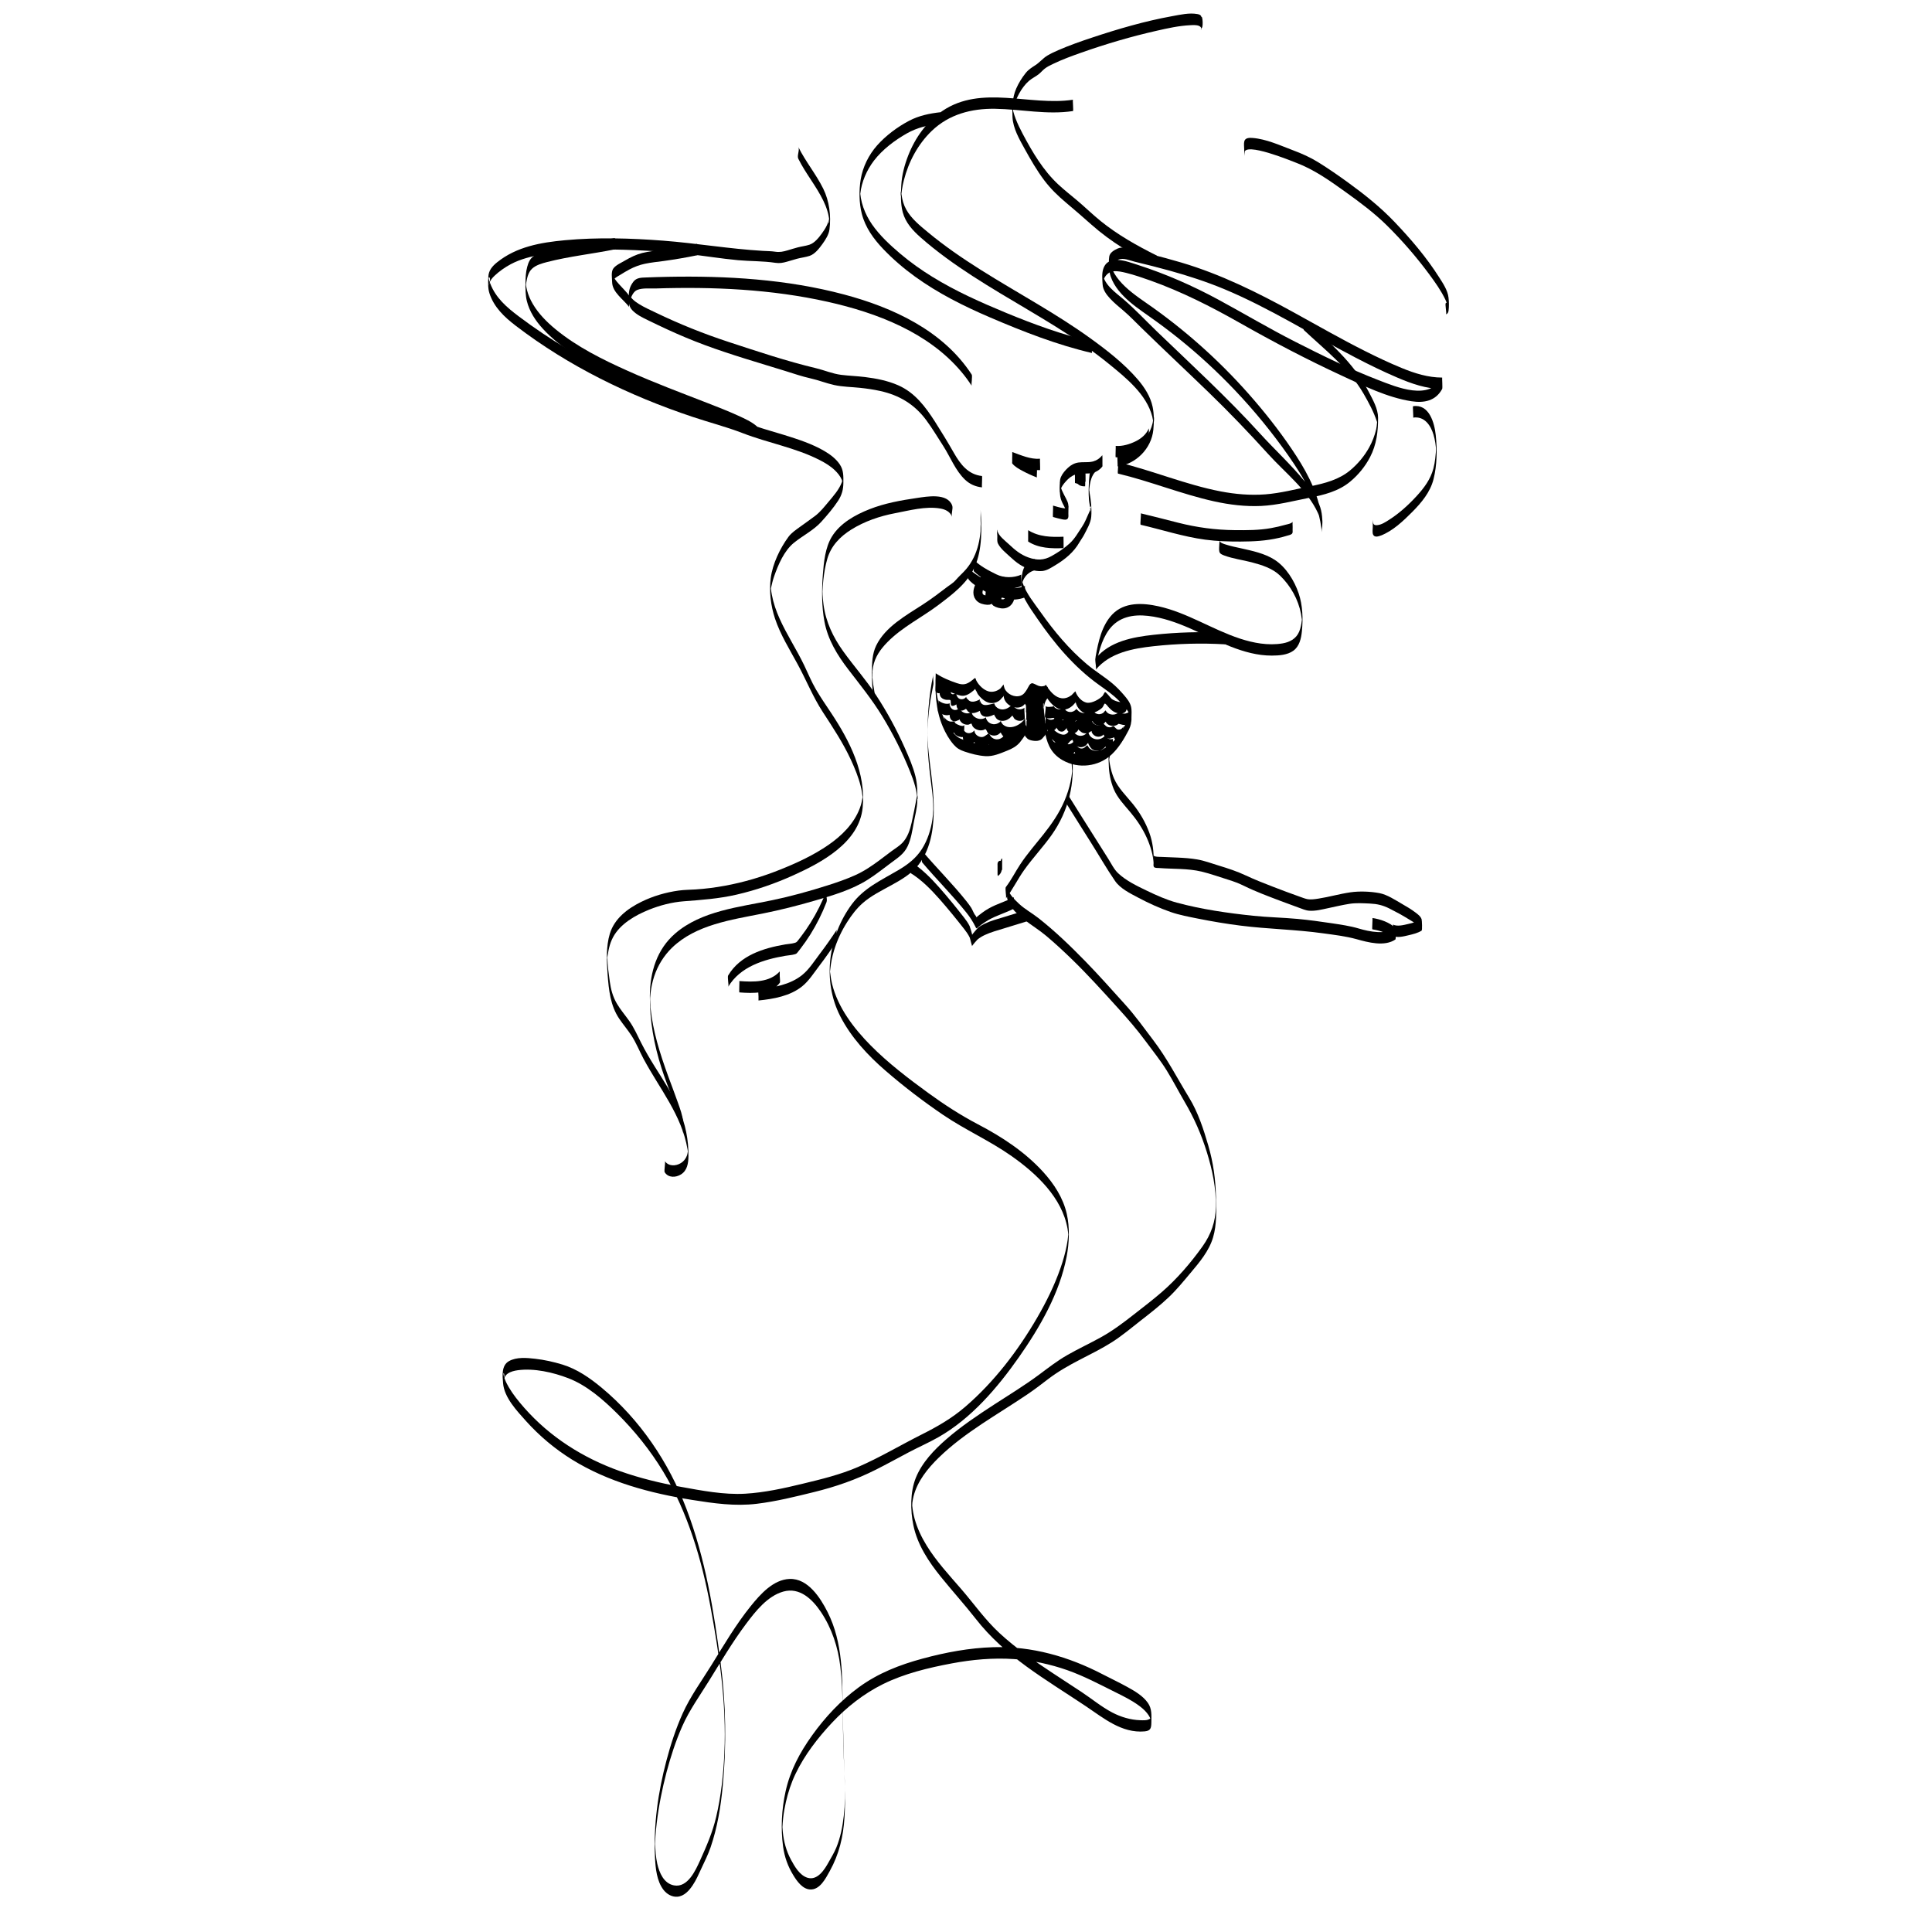 <svg xmlns="http://www.w3.org/2000/svg" xmlns:xlink="http://www.w3.org/1999/xlink" id="Layer_1" x="0px" y="0px" viewBox="0 0 512 512" style="enable-background:new 0 0 512 512;" xml:space="preserve"><style type="text/css">	.st0{fill:none;stroke:#000000;stroke-width:2.412;stroke-linecap:round;stroke-miterlimit:10;}</style><g>	<g>		<g>			<g>				<path d="M329.9,38.4c-0.07-0.23-0.12-0.46-0.14-0.7c0,0.94,0.01,1.87,0.01,2.81c0.04-3,12.47,2.15,13.69,2.61     c4.75,1.79,8.9,4.73,13.01,7.68c3.86,2.77,7.7,5.61,11.08,8.95c4.06,4.01,7.83,8.36,11.22,12.95c1.56,2.11,3.12,4.3,4.26,6.68     c0.38,0.78,0.56,1.56,0.83,2.37c0,0.02,0.01,0.04,0.01,0.06c0.06,0.47,0.06,0.08,0.01-1.17c0.06-1.26,0.06-1.64-0.01-1.14     c-0.01,0.03-0.01,0.06-0.02,0.09c-0.06,0.08-0.07,0.23-0.13,0.32c-0.13,0.2-0.31,0.32-0.54,0.4c-0.35,0.13,0.31,2.9,0,3.01     c0.49-0.18,0.65-0.55,0.71-1.04c0.13-1.09,0.11-2.34-0.02-3.43c-0.22-1.92-1.48-3.79-2.49-5.37     c-3.35-5.29-7.5-10.14-11.81-14.66c-3.73-3.91-7.86-7.21-12.22-10.38c-2.58-1.87-5.2-3.7-7.91-5.38     c-2.21-1.37-4.41-2.35-6.84-3.26c-3.37-1.27-7.02-2.96-10.65-3.24c-0.81-0.06-1.93-0.08-2.19,0.87     c-0.18,0.66-0.03,1.52-0.03,2.19c0,0.62-0.03,1.21,0.16,1.81C329.62,40.5,330.19,39.32,329.9,38.4L329.9,38.4z"></path>			</g>		</g>		<g>			<g>				<path d="M350.29,138.03c-0.53-6.28-3.37-11.97-6.75-17.18c-3.35-5.17-7.13-10.08-11.14-14.75     c-7.96-9.28-17.05-17.59-27.01-24.68c-4.48-3.19-10.91-6.98-11.44-13.1c0,0.99,0,1.97,0,2.96c0.06-1.29,1.34-2.04,2.43-2.48     c1.36-0.54,2.94,0.21,4.28,0.54c3.13,0.75,6.26,1.54,9.37,2.4c4.86,1.35,9.65,2.91,14.31,4.84     c12.13,5.05,23.27,12.16,34.91,18.2c3.59,1.87,7.23,3.65,10.95,5.24c3.82,1.64,7.78,3.05,11.98,3.06c0-1,0-2.01,0-3.01     c-3.36,6.22-11.96,2.56-16.89,0.66c-7.55-2.91-14.87-6.51-22.08-10.18c-6.87-3.49-13.48-7.43-20.25-11.1     c-6.85-3.71-13.99-6.85-21.4-9.24c-2.87-0.92-7.95-3-9.22,1.16c-0.37,1.2-0.22,2.76-0.14,3.99c0.09,1.44,0.96,2.64,1.91,3.68     c1.13,1.24,2.45,2.29,3.72,3.38c1.59,1.36,3.03,2.88,4.53,4.34c5.92,5.78,11.96,11.43,17.91,17.18     c5.48,5.3,10.73,10.78,15.84,16.42c4.5,4.97,10.27,9.38,13.15,15.58c0.29,0.62,0.54,1.26,0.72,1.91     c0.1,0.35,0.18,0.71,0.24,1.08c0.02,0.13,0.02,0.27,0.05,0.4C350.53,140.34,350.49,136.24,350.29,138.03     c-0.11,0.99,0.11,2.02,0,3.01c0.23-2.12,0.25-4.55-0.41-6.6c-0.82-2.55-2.45-4.81-4.13-6.87c-3.66-4.49-7.98-8.44-11.88-12.73     c-8.66-9.53-18.16-18.22-27.43-27.15c-2.89-2.79-5.66-5.77-8.71-8.38c-2.07-1.77-5.25-3.92-5.5-6.9c0,0.37,0.01,0.74,0.01,1.11     c0-0.09,0-0.17,0-0.26c0,0.64-0.01,1.27-0.01,1.91c0.13-1.57,1.23-3.12,2.86-3.28c1.14-0.11,2.32,0.17,3.42,0.44     c2.14,0.53,4.22,1.26,6.3,1.99c8.33,2.97,16.11,6.92,23.79,11.27c8.79,4.98,17.71,9.67,26.88,13.91     c5.86,2.71,12.11,5.83,18.56,6.83c3.37,0.52,6.44-0.08,8.15-3.26c0.14-0.26-0.06-3.01,0-3.01c-3.73-0.01-7.28-1.12-10.7-2.53     c-3.31-1.36-6.55-2.89-9.74-4.5c-6.41-3.22-12.63-6.79-18.91-10.25c-9.58-5.27-19.26-10.08-29.76-13.2     c-2.73-0.81-5.49-1.55-8.25-2.25c-1.53-0.39-3.06-0.76-4.6-1.13c-1.4-0.33-2.74-0.95-4.11-0.31c-0.88,0.41-1.99,1.04-2.16,2.09     c-0.17,1.04-0.09,2.29-0.01,3.34c0.2,2.75,1.95,5.25,3.82,7.16c2.01,2.05,4.4,3.68,6.74,5.33c2.69,1.89,5.32,3.86,7.89,5.92     c5.24,4.21,10.19,8.77,14.82,13.64c5.12,5.39,9.85,11.16,14.12,17.24c4.29,6.12,8.31,12.8,8.95,20.42     C350.21,140.05,350.38,139.03,350.29,138.03z"></path>			</g>		</g>		<g>			<g>				<path d="M284.35,26.43c-11.42,1.74-24.25-4.06-34.62,2.98c-4.19,2.84-7.24,7.16-9.06,11.84c-0.97,2.49-1.67,5.14-1.82,7.82     c-0.13,2.33-0.22,4.89,0.38,7.16c0.74,2.78,2.65,4.84,4.75,6.7c2.17,1.92,4.45,3.72,6.78,5.43c4.57,3.36,9.38,6.38,14.23,9.31     c9.81,5.92,19.92,11.48,28.83,18.73c4.52,3.68,10.07,8.12,11.55,14.04c0.09,0.38,0.14,0.76,0.22,1.14     c0.33,1.44,0.29-2.62,0.04-0.48c-0.08,0.7-0.24,1.38-0.47,2.05c-0.42,1.22-1.05,2.37-1.85,3.38c-1.77,2.23-4.31,3.73-7.15,4.06     c-0.14,0.02,0.09,3,0,3.01c4.89-0.58,8.99-4.76,9.48-9.67c0.2-1.97,0.22-4.2-0.19-6.14c-0.57-2.7-2.12-5.1-3.89-7.18     c-3.62-4.22-8.17-7.76-12.66-11c-4.59-3.31-9.41-6.31-14.27-9.22c-9.83-5.9-19.92-11.52-28.77-18.88     c-2.1-1.74-4.36-3.56-5.7-5.98c-0.69-1.23-1.08-2.59-1.25-3.99c-0.31-2.61-0.27,2.26,0-0.39c0.03-0.29,0.07-0.57,0.11-0.85     c0.12-0.85,0.3-1.69,0.51-2.52c1.24-4.89,3.72-9.55,7.37-13.07c4.6-4.43,10.56-5.98,16.83-5.88c6.88,0.11,13.74,1.65,20.62,0.6     C284.52,29.42,284.22,26.45,284.35,26.43L284.35,26.43z"></path>			</g>		</g>		<g>			<g>				<path d="M318.19,8.05c0.15-0.26,0.17-0.47,0.19-0.76c0.06-0.81,0.25-2.13-0.02-2.9c-0.16-0.47-0.63-0.59-1.09-0.67     c-2.1-0.38-4.5,0.18-6.56,0.55c-7.22,1.3-14.34,3.38-21.29,5.69c-3.01,1-6.02,2.05-8.93,3.32c-1,0.44-2.01,0.89-2.95,1.46     c-1.17,0.71-2,1.79-3.15,2.53c-0.97,0.63-1.84,1.16-2.57,2.08c-1.01,1.26-1.88,2.66-2.52,4.14c-1.05,2.42-1.1,4.96-0.98,7.56     c0.14,2.94,1.81,5.85,3.21,8.37c1.59,2.87,3.25,5.78,5.23,8.4c1.65,2.18,3.58,4.06,5.67,5.82c2.31,1.94,4.57,3.9,6.82,5.9     c5.2,4.61,11.09,8.11,17.29,11.19c-0.38-0.19,0.42-2.81,0-3.01c-5.19-2.59-10.24-5.42-14.77-9.07     c-2.15-1.73-4.12-3.66-6.22-5.44c-1.7-1.44-3.47-2.81-5.1-4.33c-4.03-3.75-6.87-8.6-9.43-13.42c-0.69-1.3-1.34-2.63-1.87-4.01     c-0.23-0.6-0.44-1.22-0.6-1.84c-0.03-0.12-0.06-0.25-0.09-0.37c-0.1-0.74-0.14-0.5-0.1,0.72c0.1-0.36,0.11-0.79,0.19-1.16     c0.56-2.58,2.13-5.65,4.16-7.39c0.77-0.66,1.71-1.09,2.51-1.71c0.59-0.46,1.06-1.05,1.65-1.51c0.62-0.49,1.37-0.85,2.07-1.19     c2.46-1.2,5.04-2.14,7.62-3.05c6.55-2.31,13.24-4.28,20.01-5.81c2.9-0.66,5.87-1.32,8.85-1.46c0.74-0.03,1.65-0.11,2.35,0.19     c0.23,0.1,0.33,0.25,0.51,0.37c0.04,0.02,0.02,0.1,0.05,0.12c0.63,0.48,0.39-3.67,0-2.73c-0.06,0.14-0.09,0.27-0.17,0.41     c-0.17,0.3-0.02,1.16-0.02,1.51C318.18,6.89,318.37,7.75,318.19,8.05L318.19,8.05z"></path>			</g>		</g>		<g>			<g>				<path d="M249.21,29.74c-2.88,0.33-5.68,0.9-8.27,2.26c-3.1,1.63-6.19,3.93-8.52,6.56c-2.19,2.48-3.78,5.68-4.32,8.96     c-0.48,2.89-0.44,6.3,0.29,9.14c0.94,3.64,3.1,6.63,5.66,9.32c2.57,2.69,5.4,5.12,8.41,7.3c6.13,4.44,12.93,7.84,19.87,10.82     c8.8,3.77,17.74,7.28,27.09,9.46c-0.2-0.05,0.24-2.96,0-3.01c-7.82-1.82-15.36-4.57-22.77-7.63     c-6.71-2.78-13.36-5.73-19.55-9.55c-2.98-1.84-5.85-3.87-8.53-6.14c-2.7-2.29-5.43-4.82-7.46-7.74c-0.96-1.39-1.75-2.9-2.31-4.5     c-0.28-0.81-0.51-1.65-0.66-2.5c-0.07-0.39-0.12-0.78-0.16-1.18c-0.04-0.39-0.05-1.71-0.06,0.12c0,1.87,0.02,0.34,0.07-0.09     c0.33-3.14,1.72-6.29,3.63-8.79c2.26-2.94,5.51-5.39,8.73-7.21c2.76-1.56,5.73-2.22,8.85-2.58     C249.34,32.73,249.12,29.75,249.21,29.74L249.21,29.74z"></path>			</g>		</g>		<g>			<g>				<path d="M211.56,42.07c1.93,3.9,4.78,7.26,6.66,11.18c0.42,0.86,0.78,1.76,1.05,2.68c0.15,0.49,0.27,0.99,0.36,1.5     c0.05,0.26,0.09,0.52,0.12,0.77c0.11,1-0.3,1.97,0.07-0.73c-0.23,1.65-1.01,3.02-1.99,4.36c-0.83,1.13-1.92,2.55-3.31,3.02     c-0.99,0.33-2.1,0.44-3.11,0.71c-0.91,0.24-1.8,0.52-2.71,0.79c-1.12,0.33-2.05,0.53-3.2,0.36c-1.1-0.17-2.25-0.16-3.36-0.23     c-8.83-0.52-17.54-2.02-26.35-2.7c-8.65-0.66-17.42-0.92-26.07-0.12c-6.44,0.6-12.83,1.71-17.99,5.86     c-1.25,1-2.25,2.16-2.31,3.82c-0.06,1.44-0.16,2.99,0.29,4.38c1.19,3.69,3.94,6.28,6.91,8.56     c14.07,10.79,30.11,18.57,46.88,24.18c4.42,1.48,8.98,2.65,13.33,4.33c6.71,2.6,13.98,3.84,20.42,7.14     c1.42,0.73,2.82,1.57,3.98,2.68c0.75,0.72,1.44,1.55,1.85,2.52c0.23,0.54,0.32,1.99,0.34,0.25c0.02-1.8-0.12-0.15-0.31,0.39     c-0.74,2.01-2.27,3.69-3.62,5.31c-1.12,1.33-2.13,2.62-3.51,3.67c-1.32,1-2.69,1.93-4.02,2.91c-1.05,0.77-2.22,1.54-3,2.6     c-2.25,3.06-4.21,7.15-4.7,10.93c-0.46,3.53,0.01,7.35,1.12,10.71c1.43,4.31,3.87,8.18,6.02,12.15     c2.3,4.22,4.03,8.62,6.67,12.67c2.69,4.12,5.34,8.13,7.42,12.61c1.04,2.26,2,4.57,2.6,6.99c0.13,0.51,0.24,1.03,0.32,1.56     c0.05,0.3,0.09,0.59,0.13,0.89c0.04,0.37,0.32,1.65,0.08,0.67c-0.17-0.66,0-0.27-0.07,0.05c-0.06,0.29-0.09,0.58-0.15,0.87     c-0.13,0.65-0.32,1.28-0.56,1.89c-1.56,4.06-4.75,7.21-8.26,9.64c-3.92,2.72-8.34,4.77-12.76,6.54     c-4.76,1.91-9.7,3.39-14.75,4.31c-2.56,0.47-5.14,0.8-7.74,0.97c-1.5,0.1-2.99,0.09-4.48,0.3c-3.41,0.47-6.79,1.46-9.88,2.98     c-3.66,1.8-7.14,4.43-8.36,8.48c-1.02,3.39-0.84,7.31-0.58,10.8c0.31,4.1,0.73,8.24,3.09,11.72c1.03,1.52,2.23,2.92,3.24,4.46     c1.26,1.94,2.1,4.1,3.19,6.14c4.24,7.95,10.11,14.86,11.66,23.99c0.05,0.31,0.1,0.61,0.14,0.92c0.01,0.14,0.03,0.29,0.04,0.43     c0.08,0.97,0.08,0.58,0.01-1.17c-0.17,0.49-0.17,1.02-0.36,1.51c-0.32,0.82-0.83,1.48-1.58,1.95c-1.38,0.85-3.29,0.91-4.27-0.53     c0.16,0.23-0.02,1.22-0.02,1.51c0,0.33-0.18,1.22,0.02,1.51c0.98,1.45,2.89,1.38,4.27,0.53c1.68-1.04,1.97-2.98,1.99-4.8     c0.05-4.4-0.79-8.55-2.54-12.6c-1.73-4-4.17-7.63-6.47-11.32c-1.24-2-2.44-4.02-3.5-6.12c-1.02-2.02-1.9-4.05-3.22-5.9     c-1.07-1.52-2.3-2.93-3.24-4.54c-1.08-1.83-1.59-3.77-1.88-5.86c-0.14-1-0.28-2-0.39-3c-0.07-0.6-0.12-1.2-0.17-1.8     c-0.02-0.33-0.05-0.66-0.06-0.99c-0.06-1.16-0.2-0.08-0.02,0.29c-0.2-0.41,0.1-1.41,0.17-1.9c0.07-0.51,0.17-1.01,0.29-1.51     c0.23-0.97,0.57-1.92,1.04-2.8c1.9-3.57,5.93-5.86,9.57-7.32c2.9-1.16,6.04-1.98,9.17-2.22c4.73-0.36,9.34-0.69,13.99-1.76     c5.16-1.19,10.19-2.93,15.02-5.11c7.52-3.39,17.48-8.68,18.41-17.94c0.91-9.18-3.42-17.67-8.36-25.11     c-1.36-2.04-2.75-4.06-3.99-6.18c-1.22-2.08-2.11-4.28-3.15-6.45c-2.01-4.19-4.6-8.09-6.5-12.33c-0.92-2.04-1.66-4.17-2.07-6.37     c-0.09-0.49-0.17-0.99-0.22-1.49c-0.03-0.25-0.13-1.24-0.07-0.21c0.06,0.92,0,0.23,0.07-0.06c0.23-1.04,0.46-2.05,0.81-3.05     c1.09-3.12,2.66-6.84,5.29-8.97c2.31-1.87,5.2-3.3,7.21-5.52c1.58-1.75,3.21-3.65,4.5-5.63c0.98-1.52,1.36-2.95,1.37-4.74     c0.01-1.75,0.08-3.31-0.94-4.84c-1-1.5-2.48-2.61-4.01-3.52c-3.34-1.97-7.12-3.17-10.8-4.32c-3.45-1.07-6.98-1.99-10.35-3.3     c-1.7-0.66-3.43-1.22-5.17-1.77c-14.54-4.56-28.69-9.86-41.84-17.68c-4.46-2.65-8.78-5.54-12.93-8.67     c-3.19-2.41-6.1-4.89-7.57-8.75c-0.14-0.37-0.23-0.75-0.34-1.13c-0.26-0.88,0.87-0.68-0.07,1.8c0.07-0.18,0.08-0.41,0.14-0.6     c0.27-0.82,0.81-1.49,1.43-2.07c1.26-1.19,2.78-2.26,4.31-3.07c2.6-1.39,5.56-2.09,8.45-2.61c8.05-1.45,16.39-1.44,24.53-1.11     c4.62,0.19,9.23,0.53,13.83,1.02c4.48,0.47,8.93,1.23,13.41,1.64c3.27,0.3,6.66,0.2,9.91,0.7c1.11,0.17,2,0,3.09-0.31     c0.88-0.26,1.76-0.53,2.65-0.77c1.08-0.29,2.25-0.41,3.31-0.76c1.43-0.48,2.56-1.98,3.41-3.15c0.81-1.13,1.69-2.47,1.87-3.88     c0.46-3.63-0.04-7.49-1.65-10.77c-1.89-3.84-4.68-7.16-6.58-11.01C211.95,39.86,211.16,41.26,211.56,42.07L211.56,42.07z"></path>			</g>		</g>		<g>			<g>				<path d="M184.76,64.62c-3.12,0.64-6.26,1.18-9.42,1.6c-1.72,0.23-3.47,0.4-5.16,0.83c-1.63,0.42-3.13,1.16-4.58,2.01     c-0.95,0.56-2.35,1.17-3.03,2.05c-0.7,0.91-0.36,2.58-0.35,3.64c0.04,2.75,3.05,4.6,4.53,6.64c-0.15-0.21,0.02-1.23,0.02-1.51     c0-0.32,0.18-1.24-0.02-1.51c-0.79-1.09-1.79-2.02-2.68-3.03c-0.79-0.89-1.71-1.93-1.83-3.17c0,0.25,0.01,0.5,0.01,0.75     c0-0.06,0-0.12,0-0.17c0,0.76-0.01,1.51-0.01,2.27c0.11-1.15,1.29-1.66,2.16-2.2c0.8-0.5,1.61-0.99,2.44-1.43     c1.28-0.67,2.61-1.18,4.03-1.48c1.65-0.35,3.34-0.52,5.01-0.74c2.98-0.41,5.94-0.92,8.88-1.52     C184.98,67.59,184.59,64.66,184.76,64.62L184.76,64.62z"></path>			</g>		</g>		<g>			<g>				<path d="M257.5,99.25c-7.56-11.63-20.87-17.77-33.86-21.22c-15.14-4.03-31.07-4.97-46.68-4.67c-1.9,0.04-3.8,0.09-5.69,0.17     c-1.28,0.05-2.58,0.02-3.42,1.13c-0.92,1.22-1.21,2.28-1.21,3.77c0,1.47-0.14,2.68,0.95,3.81c1.15,1.2,2.74,1.95,4.22,2.67     c1.68,0.82,3.37,1.63,5.07,2.41c3.23,1.49,6.52,2.87,9.86,4.11c7.03,2.61,14.26,4.68,21.42,6.9c2.18,0.68,4.35,1.43,6.58,1.93     c2.16,0.48,4.2,1.31,6.34,1.78c2.25,0.49,4.56,0.5,6.84,0.74c1.78,0.19,3.56,0.44,5.31,0.83c5.07,1.11,9.09,3.51,12.2,7.69     c1.65,2.22,3.06,4.6,4.56,6.92c1.87,2.92,3.21,6.49,5.76,8.91c1.26,1.19,2.77,1.85,4.48,2.03c-0.08-0.01,0.13-3,0-3.01     c-3.63-0.39-5.69-3.07-7.39-6.04c-1.62-2.84-3.31-5.62-5.07-8.38c-2.55-3.97-5.32-7.68-9.75-9.63     c-2.78-1.22-5.82-1.81-8.82-2.18c-2.09-0.26-4.2-0.32-6.28-0.58c-2.31-0.29-4.39-1.21-6.63-1.75     c-7.84-1.87-15.58-4.47-23.24-6.98c-6.58-2.16-12.99-4.73-19.23-7.74c-1.5-0.72-3.04-1.4-4.46-2.28     c-0.63-0.39-1.25-0.82-1.77-1.36c-0.23-0.24-0.46-0.51-0.62-0.81c-0.06-0.11-0.12-0.35-0.19-0.43     c-0.02-0.07-0.04-0.15-0.06-0.22c0,0.7-0.01,1.4-0.01,2.1c0.42-0.54,0.62-1.41,1.03-2.01c0.3-0.44,0.63-0.81,1.13-1.02     c1.42-0.58,3.38-0.34,4.89-0.39c15.23-0.49,30.71,0.2,45.62,3.54c12.99,2.91,26.63,8.1,35.42,18.58     c0.99,1.17,1.89,2.41,2.73,3.7c-0.16-0.24,0.02-1.21,0.02-1.51C257.52,100.42,257.69,99.55,257.5,99.25L257.5,99.25z"></path>			</g>		</g>		<g>			<g>				<path d="M296.3,125.51c8.58,2.04,16.79,5.43,25.4,7.34c4.12,0.91,8.33,1.43,12.55,1.23c4.31-0.21,8.5-1.33,12.72-2.16     c3.85-0.75,7.77-1.72,10.85-4.29c2.15-1.79,3.97-4.01,5.26-6.49c1.72-3.3,2.14-6.79,2.12-10.45c-0.02-2.38-1.34-4.65-2.4-6.72     c-4.05-7.95-10.85-13.52-17.26-19.52c0.13,0.13-0.02,1.3-0.02,1.51c0,0.25-0.17,1.33,0.02,1.51     c5.57,5.22,11.98,10.18,15.84,16.89c1.34,2.33,2.68,4.8,3.52,7.36c0.07,0.21,0.12,0.43,0.19,0.64c0.03,0.07,0.02,0.16,0.05,0.23     c0.01,0.05,0.01,0.09,0.02,0.14c0-0.77,0-1.54,0-2.3c-0.27,1.06-0.21,2.25-0.46,3.33c-0.39,1.68-1.02,3.3-1.86,4.82     c-1.27,2.3-3,4.36-5.02,6.05c-2.97,2.48-6.74,3.47-10.46,4.21c-3.99,0.79-7.99,1.86-12.05,2.17c-3.95,0.3-7.92-0.04-11.8-0.78     c-9.27-1.78-18.04-5.53-27.21-7.72C296.51,122.54,296.05,125.45,296.3,125.51L296.3,125.51z"></path>			</g>		</g>		<g>			<g>				<path d="M302.3,139.07c5.67,1.32,11.28,3.16,17.05,3.94c3.11,0.42,6.25,0.52,9.39,0.51c3.45-0.02,6.76-0.18,10.13-0.96     c0.73-0.17,1.46-0.35,2.18-0.58c0.35-0.11,1.03-0.23,1.31-0.51c0.29-0.3,0.19-0.67,0.19-1.1c0-0.7,0.06-1.43-0.02-2.13     c0.11,0.99-0.11,2.02,0,3.01c0,0.01,0,0.03,0,0.04c0-1,0-2.01,0-3.01c-0.22,0.47-1.4,0.66-1.84,0.78     c-1.28,0.37-2.58,0.66-3.89,0.9c-3.17,0.57-6.4,0.56-9.62,0.53c-5.1-0.05-10-0.71-14.94-1.96c-3.31-0.83-6.61-1.71-9.94-2.49     C302.5,136.1,302.06,139.01,302.3,139.07L302.3,139.07z"></path>			</g>		</g>		<g>			<g>				<path d="M323.23,142.92c-0.16,0.34-0.09,0.8-0.09,1.16c0,0.65-0.16,1.51,0.01,2.14c0.16,0.58,0.77,0.79,1.29,0.99     c2.33,0.87,4.88,1.18,7.28,1.81c2.65,0.7,5.45,1.56,7.47,3.49c2.83,2.71,4.86,6.32,5.59,10.17c0.08,0.44,0.15,0.88,0.2,1.32     c0.02,0.14,0.13,0.82,0.08,1.09c0.04-0.22,0.13-2.55-0.07-0.67c-0.11,1-0.3,2.02-0.69,2.96c-0.8,1.9-2.48,2.8-4.44,3.13     c-3.78,0.63-7.69-0.1-11.28-1.28c-7.35-2.42-13.95-6.86-21.55-8.55c-4.18-0.93-9.07-1.19-12.27,2.16     c-2.8,2.94-3.7,7.26-4.4,11.12c-0.18,0.98,0.18,2.05,0,3.01c0.64-3.48,1.42-7.2,3.56-10.11c2.49-3.37,6.37-4.1,10.35-3.64     c7.83,0.9,14.65,5.3,21.86,8.13c3.49,1.37,7.16,2.41,10.93,2.39c1.89-0.01,4.09-0.14,5.68-1.28c1.64-1.18,2.1-3.31,2.28-5.21     c0.32-3.29,0.21-6.85-0.86-10c-1.13-3.34-3.35-6.96-6.37-8.9c-2.65-1.7-5.91-2.37-8.94-3.05c-1.33-0.3-2.68-0.56-3.97-0.98     c-0.53-0.17-1.6-0.43-1.71-1.1c0,0.64,0.01,1.27,0.01,1.91c0-0.02,0-0.05,0-0.07c0,0.37-0.01,0.74-0.01,1.11     c0.01-0.09,0.04-0.15,0.08-0.24C323.62,145.11,322.84,143.74,323.23,142.92L323.23,142.92z"></path>			</g>		</g>		<g>			<g>				<path d="M252.33,133.94c-1.27-3.36-6.67-2.36-9.34-1.97c-4.25,0.62-8.54,1.39-12.55,2.97c-3.79,1.49-7.82,3.72-10,7.3     c-1.74,2.86-2.12,6.71-2.37,9.97c-0.31,4.11-0.34,8.46,0.42,12.53c0.9,4.79,3.39,8.85,6.32,12.67     c3.11,4.06,6.29,7.97,8.96,12.34c2.86,4.67,5.34,9.58,7.38,14.66c0.51,1.28,1,2.58,1.36,3.91c0.18,0.66,0.33,1.33,0.43,2.01     c0.06,0.36,0.08,0.73,0.12,1.1c0.17,1.39,0.21-1.91-0.13-0.08c-0.41,2.2-0.83,4.42-1.32,6.6c-0.43,1.95-1.08,3.96-2.49,5.43     c-0.81,0.84-1.85,1.44-2.79,2.14c-1.04,0.77-2.07,1.57-3.11,2.34c-2.07,1.55-4.21,3.01-6.58,4.07c-2.4,1.08-4.89,1.94-7.4,2.73     c-4.8,1.53-9.69,2.88-14.63,3.91c-8.65,1.82-18.7,2.79-25.66,8.8c-4.88,4.21-6.68,10.22-6.73,16.49     c-0.05,6.64,1.08,12.9,3.1,19.22c1.61,5.04,3.84,9.91,5.27,15.01c0.2,0.73,0.38,1.46,0.45,2.21c-0.09-0.99,0.09-2.02,0-3.01     c-0.16-1.73-0.8-3.42-1.37-5.04c-0.85-2.42-1.78-4.82-2.66-7.23c-2.11-5.84-4.03-11.85-4.62-18.06     c-0.07-0.77-0.05-1.56-0.15-2.33c0.21,1.6,0.01,0.41,0.04-0.09c0.03-0.5,0.08-0.99,0.14-1.48c0.18-1.47,0.48-2.92,0.95-4.32     c0.95-2.88,2.56-5.49,4.74-7.6c6.29-6.08,15.73-7.39,23.94-9.03c4.72-0.94,9.38-2.12,14-3.47c4.77-1.39,9.75-2.86,13.98-5.55     c2.13-1.35,4.09-2.93,6.11-4.43c1.77-1.32,3.45-2.36,4.41-4.43c0.89-1.91,1.21-4.02,1.58-6.08c0.36-2,0.94-3.96,0.97-6     c0.03-2.16,0.03-4.28-0.49-6.39c-0.64-2.59-1.73-5.08-2.81-7.51c-2.16-4.87-4.71-9.56-7.63-14.02     c-2.65-4.06-5.87-7.67-8.69-11.6c-2.7-3.76-4.62-7.79-5.24-12.41c-0.07-0.51-0.12-1.02-0.17-1.54     c-0.03-0.37-0.06-0.74-0.08-1.11c0.01,0.11-0.03-1.16-0.03-0.67c0-0.71,0.13-2.29,0.25-3.35c0.21-1.83,0.52-3.66,1.03-5.43     c0.99-3.43,3.35-5.89,6.34-7.76c3.51-2.2,7.56-3.58,11.61-4.35c3.81-0.72,8.08-1.91,11.97-1.25c1.37,0.23,2.63,0.83,3.15,2.2     C252,136.08,252.66,134.83,252.33,133.94L252.33,133.94z"></path>			</g>		</g>		<g>			<g>				<path d="M324.58,167.73c-6.27-0.38-12.62-0.18-18.86,0.5c-5.51,0.6-11.61,1.72-15.33,6.23c-0.17,0.21-0.02,1.23-0.02,1.51     c0,0.28,0.19,1.3,0.02,1.51c3.72-4.51,9.82-5.63,15.33-6.23c6.24-0.68,12.59-0.87,18.86-0.5     C324.54,170.74,324.66,167.73,324.58,167.73L324.58,167.73z"></path>			</g>		</g>		<g>			<g>				<path d="M162.97,63.08c-5.75,1.17-11.61,1.87-17.32,3.21c-1.42,0.33-2.94,0.71-4.16,1.54c-1.04,0.71-1.45,1.7-1.77,2.88     c-0.39,1.44-0.45,2.87-0.46,4.36c0,1.58-0.02,3.15,0.36,4.7c0.68,2.77,2.29,5.22,4.19,7.3c4.92,5.4,11.69,9.05,18.17,12.2     c7.29,3.54,14.86,6.46,22.42,9.37c3.4,1.31,6.81,2.6,10.15,4.06c2.06,0.9,4.33,1.82,6.05,3.32c-0.13-0.11,0.02-1.31,0.02-1.51     c0-0.23,0.17-1.35-0.02-1.51c-1.43-1.25-3.27-2.06-4.99-2.85c-2.65-1.21-5.37-2.27-8.09-3.33c-7.08-2.75-14.19-5.41-21.12-8.52     c-6.7-3-13.48-6.36-19.18-11.05c-2.31-1.9-4.48-4.08-6.01-6.68c-0.68-1.15-1.22-2.38-1.55-3.67c-0.15-0.59-0.26-1.19-0.32-1.79     c-0.02-0.2,0-0.42-0.04-0.61c-0.04-0.17-0.11,2.53,0.01,1.73c0.06-0.44,0.08-0.87,0.15-1.31c0.22-1.27,0.53-2.76,1.51-3.68     c1.07-1.01,2.64-1.44,4.03-1.8c5.89-1.52,12.03-2.15,17.99-3.37C163.19,66.05,162.79,63.11,162.97,63.08L162.97,63.08z"></path>			</g>		</g>		<g>			<g>				<path d="M374.5,110.67c2.96-0.43,4.64,1.99,5.4,4.54c0.21,0.71,0.37,1.45,0.48,2.18c0.06,0.41,0.11,0.82,0.15,1.24     c0.07,0.74-0.14,2.51,0.09,0.19c-0.17,1.79-0.28,3.54-0.74,5.29c-0.75,2.88-2.48,5.2-4.47,7.36c-2.15,2.35-4.59,4.56-7.28,6.28     c-0.92,0.59-2.04,1.33-3.16,1.42c-0.3,0.03-0.64,0.02-0.88-0.2c-0.13-0.12-0.13-0.31-0.23-0.42c0-0.02-0.01-0.03-0.01-0.05     c-0.08-0.52-0.09-0.13-0.02,1.15c0,2.21-0.04,1.36,0.08,0.8c0.2-0.97-0.2-2.06,0-3.01c-0.15,0.73-0.11,1.49-0.11,2.23     c0,0.59-0.17,1.47,0.1,2.03c0.38,0.79,1.41,0.46,2.04,0.22c3.16-1.2,5.97-3.89,8.31-6.24c2.47-2.49,4.77-5.23,5.65-8.69     c0.94-3.7,0.99-7.87,0.59-11.66c-0.35-3.3-1.73-8.31-6.01-7.68C374.34,107.68,374.62,110.65,374.5,110.67L374.5,110.67z"></path>			</g>		</g>		<g>			<g>				<path d="M292.13,120.61c-0.67,0.88-1.6,1.5-2.68,1.73c-1.2,0.26-2.43,0.06-3.64,0.23c-1.06,0.15-1.97,0.64-2.75,1.36     c-0.73,0.67-1.5,1.55-1.9,2.47c-0.4,0.94-0.29,2.04-0.28,3.04c0,0.95-0.02,1.88,0.26,2.8c0.46,1.47,1.44,2.71,1.9,4.18     c0.02,0.07,0.02,0.14,0.05,0.21c0.07,0.47,0.07,0.06,0-1.21c0.13-1.28,0.11-1.66-0.05-1.14c-0.1,0.12-0.14,0.23-0.29,0.32     c-0.28,0.16-0.66,0.11-0.95,0.07c-0.94-0.14-1.82-0.43-2.73-0.68c0.04,0.01-0.02,1.39-0.02,1.51c0,0.13-0.07,1.48,0.02,1.51     c0.81,0.22,1.58,0.45,2.4,0.61c0.5,0.1,1.3,0.27,1.57-0.32c0.16-0.34,0.09-0.81,0.09-1.17c0-0.76,0.05-1.55-0.01-2.31     c-0.05-0.59-0.32-1.12-0.58-1.64c-0.36-0.71-0.76-1.41-1.08-2.15c-0.16-0.37-0.3-0.75-0.39-1.14c-0.05-0.19-0.07-0.39-0.11-0.58     c-0.21-0.97-0.18,3.18-0.02,2.07c0.02-0.13,0.03-0.26,0.06-0.39c0.21-0.94,0.86-1.74,1.48-2.44c0.7-0.79,1.55-1.49,2.57-1.81     c1.27-0.4,2.63-0.15,3.93-0.32c1.28-0.16,2.39-0.79,3.17-1.81c0.04-0.05,0.01-0.44,0.01-0.44c0-0.36,0-0.71,0-1.07     c0-0.36,0-0.71,0-1.07C292.14,120.97,292.09,120.66,292.13,120.61L292.13,120.61z"></path>			</g>		</g>		<g>			<g>				<path d="M304.46,113.51c-0.65,1.54-1.94,2.66-3.42,3.4c-1.61,0.8-3.56,1.41-5.37,1.26c0.06,0-0.11,3.01,0,3.01     c1.81,0.15,3.76-0.46,5.37-1.26c1.48-0.73,2.77-1.86,3.42-3.4c0.04-0.09,0.01-0.38,0.01-0.44c0-0.36,0-0.71,0-1.07     c0-0.36,0-0.71,0-1.07C304.47,113.84,304.42,113.6,304.46,113.51L304.46,113.51z"></path>			</g>		</g>		<g>			<g>				<path d="M287.66,124.63c-0.34,0.19-0.7,0.34-1.09,0.42c-0.56,0.11-1.14,0.05-1.69-0.06c0,0-0.01,0.51-0.01,0.44     c0,0.36,0,0.71,0,1.07c0,0.36,0,0.71,0,1.07c0,0.05-0.01,0.44,0.01,0.44c0.56,0.12,1.13,0.17,1.69,0.06     c0.39-0.07,0.74-0.23,1.09-0.42c0.02-0.01,0.01-0.49,0.01-0.44c0-0.36,0-0.71,0-1.07c0-0.36,0-0.71,0-1.07     C287.67,125.02,287.63,124.64,287.66,124.63L287.66,124.63z"></path>			</g>		</g>		<g>			<g>				<path d="M274.8,123.51c-1.3-0.49-2.57-1.07-3.79-1.73c-0.98-0.53-2.05-1.11-2.75-1.99c0,1,0,2.01,0,3.01     c2.35,0.85,4.8,1.97,7.35,1.78c0.1-0.01-0.05-3.01,0-3.01c-2.55,0.19-5.01-0.93-7.35-1.78c0.06,0.02-0.02,1.38-0.02,1.51     c0,0.36,0,0.71,0,1.07c0,0.09-0.04,0.38,0.01,0.44c0.7,0.89,1.77,1.46,2.75,1.99c1.22,0.66,2.49,1.23,3.79,1.73     c-0.06-0.02,0.02-1.38,0.02-1.51c0-0.36,0-0.71,0-1.07C274.81,123.9,274.83,123.52,274.8,123.51L274.8,123.51z"></path>			</g>		</g>		<g>			<g>				<path d="M285.14,128.03c0.17-0.02,0.33,0.11,0.45,0.2c0.15,0.11,0.28,0.24,0.44,0.34c0.46,0.26,1.02,0.34,1.54,0.3     c0.04,0,0.02-1.39,0.02-1.51c0-0.11-0.02-1.51-0.02-1.51c-0.52,0.04-1.08-0.04-1.54-0.3c-0.16-0.09-0.29-0.22-0.43-0.33     c-0.13-0.1-0.29-0.23-0.47-0.21c-0.04,0-0.02,1.39-0.02,1.51C285.12,126.64,285.15,128.03,285.14,128.03L285.14,128.03z"></path>			</g>		</g>		<g>			<g>				<path d="M290.2,122.07c-1.22,1.4-1.47,3.34-1.58,5.12c-0.11,1.73-0.18,3.54-0.03,5.28c0.08,0.91,0.31,1.8,0.45,2.7     c0.03,0.21,0.04,0.54,0.11,0.75c-0.65-2.04,0.2-1.98-0.07-1.22c-0.15,0.43-0.33,0.83-0.52,1.24c-0.56,1.22-1.03,2.5-1.78,3.61     c-1.07,1.57-1.87,3.13-3.3,4.45c-1.43,1.31-3.07,2.38-4.75,3.33c-2.11,1.2-3.97,1.2-6.25,0.38c-2.05-0.74-3.52-1.98-5.08-3.45     c-0.95-0.9-2.87-2.29-3.08-3.67c0,1,0,2.01,0,3.01c0.01-0.12,0.03-0.16,0.11-0.24c0.16-0.15,0.02-1.28,0.02-1.51     c0-0.22-0.18-1.36-0.02-1.51c-0.34,0.31-0.13,1.34-0.13,1.75c0,0.65-0.11,1.37,0.18,1.97c0.68,1.38,2.2,2.55,3.3,3.58     c1.59,1.49,3.14,2.62,5.25,3.27c1.02,0.32,2.1,0.53,3.17,0.42c1.28-0.13,2.39-0.89,3.47-1.54c2.6-1.57,4.9-3.44,6.41-6.1     c0.38-0.67,0.87-1.29,1.22-1.97c0.71-1.4,1.77-3.18,1.89-4.76c0.17-2.15-0.06-4.23-0.43-6.33c-0.02-0.11-0.04-0.63-0.12-0.75     c-0.05,1.34-0.07,1.65-0.04,0.9c0.01-0.11,0.01-0.23,0.02-0.34c0.04-0.69,0.09-1.37,0.21-2.05c0.2-1.21,0.57-2.38,1.39-3.31     c0.17-0.19,0.02-1.24,0.02-1.51C290.21,123.31,290.03,122.26,290.2,122.07L290.2,122.07z"></path>			</g>		</g>		<g>			<g>				<path d="M281.84,142.23c-3.19,0.15-6.59,0.05-9.36-1.73c0.01,0.01-0.01,0.5-0.01,0.44c0,0.36,0,0.71,0,1.07     c0,0.36,0,0.71,0,1.07c0,0.06-0.03,0.42,0.01,0.44c2.77,1.78,6.17,1.88,9.36,1.73C281.91,145.24,281.82,142.23,281.84,142.23     L281.84,142.23z"></path>			</g>		</g>		<g>			<g>				<path d="M274.22,148.1c-3.08,0.88-3.53,3.73-3.53,6.49c0,1.62,0.23,2.95,1.02,4.41c0.92,1.71,2.07,3.31,3.16,4.9     c4.54,6.61,9.77,12.87,16.33,17.57c1.86,1.33,3.71,2.58,5.32,4.22c1.41,1.44,3.15,3.18,3.33,5.29c0-0.99,0-1.97,0-2.96     c-0.06,1.58-0.96,2.9-1.74,4.22c-0.66,1.11-1.35,2.22-2.16,3.23c-1.63,2.02-3.71,3.42-6.23,4.07     c-4.02,1.04-8.89-0.26-11.18-3.95c-0.55-0.89-0.93-1.87-1.21-2.87c-0.07-0.24-0.1-0.78-0.25-0.97c-0.22-0.28-0.12,0.07-0.33,0.4     c-0.33,0.52-0.85,0.91-1.43,1.09c-0.86,0.27-2.07,0.09-2.86-0.35c-0.1-0.06-0.95-1.02-0.84-1c-0.1-0.01-0.76,1.1-0.83,1.2     c-0.83,1.12-1.77,1.92-3.05,2.5c-1.74,0.79-3.83,1.77-5.76,1.81c-1.94,0.04-3.93-0.47-5.77-1.05c-1.21-0.38-2.21-0.71-3.09-1.62     c-2.94-3.04-4.45-7.48-4.97-11.59c-0.03-0.27-0.06-0.54-0.09-0.82c-0.02-0.26-0.04-0.52-0.06-0.78     c-0.02-0.54-0.03-0.57-0.03-0.07c0,0.12,0,0.24,0,0.36c0.12-0.3,0.28-0.33,0.47-0.1c0.14,0.03,0.39,0.23,0.53,0.31     c1.13,0.63,2.33,1.15,3.54,1.62c0.87,0.33,1.87,0.8,2.82,0.73c0.58-0.05,1.11-0.29,1.6-0.6c0.26-0.16,0.51-0.35,0.76-0.55     c0.15-0.12,0.31-0.24,0.46-0.37c0.24-0.35,0.36-0.36,0.38-0.01c0.27,0.27,0.42,0.85,0.66,1.18c0.3,0.41,0.66,0.79,1.04,1.13     c0.89,0.78,1.9,1.32,3.12,1.12c0.5-0.09,0.98-0.28,1.4-0.56c0.45-0.29,0.68-0.75,1.07-1.06c0.06-0.1,0.11-0.19,0.17-0.29     c0,0.21,0.03,0.42,0.09,0.63c0.05,0.2,0.13,0.4,0.22,0.58c0.29,0.57,0.76,1.04,1.3,1.37c0.96,0.59,2.31,0.81,3.31,0.21     c1.08-0.64,1.23-2,2.09-2.79c0.35-0.32,0.25-0.42,0.75-0.27c0.11,0.03,0.17,0.07,0.28,0.12c0.52,0.22,0.94,0.51,1.51,0.61     c0.24,0.04,0.49,0.08,0.73,0.06c0.19-0.02,0.57-0.25,0.72-0.24c0.06-0.06,0.11-0.12,0.17-0.18c0.12,0.2,0.25,0.4,0.38,0.59     c0.27,0.4,0.56,0.79,0.88,1.15c1.17,1.33,2.82,2.33,4.59,1.58c0.53-0.22,1-0.57,1.41-0.96c0.06-0.06,0.51-0.63,0.6-0.61     c0-1,0-2.01,0-3.01c-0.24,1.98-0.17,3.74,1.4,5.12c0.87,0.77,1.75,1.08,2.86,0.74c1.02-0.31,2.13-0.83,2.88-1.6     c0.14-0.15,0.49-0.96,0.57-1c0.27-0.13,0.86,0.73,1.08,0.97c0.76,0.82,1.51,1.43,2.65,1.6c0.92,0.14,1.97-0.07,2.09-1.1     c0.1-0.86,0.24-2.3-0.1-3.12c0.36,0.84-0.37,2.16,0,3.01c0.03,0.08,0.07,0.15,0.1,0.23c0-0.99,0-1.97,0-2.96     c-0.08,1.77-3.17,0.74-3.94,0.11c-0.28-0.23-1.49-1.85-1.75-1.8c-0.18,0.03-0.49,0.83-0.7,1.04c-0.86,0.87-2.59,1.82-3.84,1.79     c-1.5-0.04-2.89-1.68-3.31-2.99c0,1,0,2.01,0,3.01c0.01-0.01,0.01-0.03,0.01-0.04c0.04-0.29,0.11-2.99,0-3.01     c-0.12-0.02-0.89,0.88-1.02,0.98c-0.75,0.58-1.67,0.96-2.63,0.85c-1.6-0.19-2.82-1.55-3.7-2.79c0,0.01-0.45-0.77-0.51-0.78     c0.01,0-0.3,0.28-0.37,0.3c-0.38,0.1-0.7,0.14-1.1,0.09c-0.73-0.1-1.24-0.54-1.91-0.76c-0.83-0.27-1.21,0.93-1.59,1.54     c-0.43,0.7-0.87,1.4-1.68,1.7c-1.6,0.6-3.61-0.37-4.29-1.9c-0.01-0.02-0.32-1.07-0.25-1.07c-0.02,0-0.73,0.96-0.83,1.05     c-0.72,0.61-1.7,0.98-2.65,0.89c-1.59-0.14-3.15-1.7-3.81-3.07c-0.05-0.11-0.11-0.45-0.2-0.51c-0.18-0.12-0.41,0.19-0.65,0.38     c-0.43,0.34-0.87,0.68-1.37,0.92c-0.99,0.49-1.88,0.34-2.89,0c-1.93-0.65-3.91-1.46-5.59-2.61c0,0.02,0,0.04,0,0.05     c-0.22,4.78-0.03,9.61,1.86,14.07c0.73,1.72,1.67,3.39,2.9,4.79c0.87,0.99,1.63,1.41,2.86,1.83c1.78,0.6,3.66,1.1,5.54,1.22     c2.04,0.13,3.9-0.71,5.76-1.45c1.32-0.52,2.49-1.14,3.41-2.24c0.24-0.29,0.46-0.59,0.68-0.9c0.1-0.14,0.2-0.29,0.3-0.43     c0.05-0.08,0.1-0.15,0.16-0.23c0.13-0.33,0.21-0.33,0.25,0.01c0.32,0.27,0.47,0.6,0.89,0.81c0.49,0.24,1.08,0.35,1.62,0.39     c0.55,0.04,1.07-0.02,1.57-0.29c0.48-0.26,0.68-0.69,1.05-1.04c0.32-0.31-0.02-0.8,0.29-0.05c0.09,0.23,0.13,0.53,0.2,0.77     c0.19,0.67,0.42,1.32,0.72,1.95c0.78,1.65,2.01,2.89,3.59,3.79c4.16,2.35,9.51,1.73,13.02-1.58c1.87-1.77,3.3-4.15,4.47-6.42     c0.56-1.07,0.73-2.05,0.73-3.24c0.01-0.97,0.12-2.06-0.12-3.01c-0.3-1.17-1.11-2.14-1.88-3.04c-0.95-1.11-1.95-2.15-3.07-3.09     c-2.16-1.81-4.59-3.26-6.75-5.08c-4.71-3.97-8.68-8.73-12.22-13.74c-1.69-2.39-3.84-4.98-4.79-7.78     c-0.04-0.1-0.26-1.17-0.3-1.18c0.22,0.08-0.27,2.86,0.12,1.35c0.12-0.45,0.29-0.89,0.52-1.3c0.63-1.13,1.61-1.89,2.84-2.24     C274.5,151.03,273.97,148.16,274.22,148.1L274.22,148.1z"></path>			</g>		</g>		<g>			<g>				<path d="M277.67,181.93c-0.92,1.09-1.06,2.43-1.08,3.8c-0.02,1.51-0.01,3.03,0.04,4.54c0.03,1.02,0.08,2.03,0.13,3.05     c0.02,0.48-0.01,1.01,0.08,1.48c0-0.02,0-0.04,0-0.05c0.12-1.87-0.04-3.75-0.19-5.6c-0.02-0.27-0.05-0.54-0.06-0.81     c-0.08-1.28-0.16,1.79,0,2.73c0.14,0.85,0.24,1.71,0.34,2.57c-0.06-0.48,0.02-1.02,0.02-1.51c0-0.49,0.05-1.02-0.02-1.51     c-0.1-0.8-0.19-1.61-0.32-2.4c0-0.02-0.02-0.21-0.04-0.21c0.03,0-0.02,1.75-0.02,1.94c0,1.13,0.1,2.23,0.19,3.35     c0.04,0.46,0.07,0.93,0.09,1.39c-0.04-0.74,0.03-2.33-0.02-3.43c-0.06-1.2-0.12-2.4-0.16-3.6c-0.01-0.33-0.02-0.66-0.03-0.99     c0-0.09,0-0.18-0.01-0.26c0-0.2,0,0.11,0-0.1c-0.01,0.46,0,0.92,0,1.38c0,0.15-0.02,0.53,0,0.27c0.07-1.13,0.31-2.13,1.05-3.01     c0.04-0.04,0.01-0.45,0.01-0.44c0-0.36,0-0.71,0-1.07c0-0.36,0-0.71,0-1.07C277.68,182.3,277.63,181.98,277.67,181.93     L277.67,181.93z"></path>			</g>		</g>		<g>			<g>				<path d="M271.93,185.89c0.04,2.84,0.1,5.68,0.14,8.52c0,0.24,0.01,0.24,0.02,0c0.03-1.24-0.03-2.46-0.07-3.69     c0,0.92,0,1.84,0,2.75c0-0.01,0-0.02,0-0.03c0.01-0.69,0.01-1.37,0.01-2.06c0-0.16,0.07-0.57-0.01-0.69     c-0.05-0.07-0.01,0.02-0.01,0.15c-0.03,1.24,0.03,2.46,0.07,3.69c0-0.92,0-1.84,0-2.75c0.06-2.82-0.08-5.66-0.12-8.49     c0,0.04,0.02-0.32-0.01-0.15c-0.04,0.21-0.01,0.48-0.01,0.69C271.92,184.51,271.92,185.2,271.93,185.89L271.93,185.89z"></path>			</g>		</g>		<g>			<g>				<path d="M276.78,183.29c-0.75,0.44-1.7,0.6-2.56,0.42c-0.37-0.08-0.73-0.22-1.02-0.47c-0.28-0.25-0.48-0.58-0.67-0.89     c0.03,0.04-0.01,0.45-0.01,0.44c0,0.36,0,0.71,0,1.07c0,0.36,0,0.71,0,1.07c0,0.1-0.04,0.36,0.01,0.44     c0.19,0.31,0.38,0.63,0.65,0.88c0.29,0.26,0.66,0.41,1.04,0.49c0.86,0.18,1.81,0.02,2.56-0.42c0.03-0.01,0.01-0.49,0.01-0.44     c0-0.36,0-0.71,0-1.07c0-0.36,0-0.71,0-1.07C276.79,183.67,276.76,183.3,276.78,183.29L276.78,183.29z"></path>			</g>		</g>		<g>			<g>				<path d="M276.38,184.88c-0.78,0.49-1.77,0.45-2.62,0.18c-0.87-0.28-1.72-0.82-2.19-1.62c0.03,0.05-0.01,0.44-0.01,0.44     c0,0.36,0,0.71,0,1.07c0,0.36,0,0.71,0,1.07c0,0.11-0.04,0.35,0.01,0.44c0.47,0.8,1.32,1.34,2.19,1.62     c0.85,0.27,1.84,0.31,2.62-0.18c0.03-0.02,0.01-0.49,0.01-0.44c0-0.36,0-0.71,0-1.07c0-0.36,0-0.71,0-1.07     C276.39,185.26,276.35,184.89,276.38,184.88L276.38,184.88z"></path>			</g>		</g>		<g>			<g>				<path d="M276.41,186.49c-1.4,0.38-3.51,0.6-4.49-0.76c0.02,0.03-0.01,0.46-0.01,0.44c0,0.36,0,0.71,0,1.07c0,0.36,0,0.71,0,1.07     c0,0.1-0.04,0.37,0.01,0.44c0.97,1.36,3.08,1.14,4.49,0.76c0.02,0,0.01-0.5,0.01-0.44c0-0.36,0-0.71,0-1.07     c0-0.36,0-0.71,0-1.07C276.42,186.89,276.4,186.49,276.41,186.49L276.41,186.49z"></path>			</g>		</g>		<g>			<g>				<path d="M276.58,187.68c-0.8,0.2-1.49,0.84-2.32,0.92c-0.39,0.04-0.83-0.1-1.19-0.23c-0.4-0.14-0.84-0.35-1.07-0.72     c0.03,0.04-0.01,0.45-0.01,0.44c0,0.36,0,0.71,0,1.07c0,0.36,0,0.71,0,1.07c0,0.1-0.04,0.36,0.01,0.44     c0.23,0.36,0.65,0.57,1.04,0.71c0.37,0.13,0.82,0.28,1.22,0.24c0.84-0.08,1.52-0.72,2.32-0.92c0.02,0,0.01-0.5,0.01-0.44     c0-0.36,0-0.71,0-1.07c0-0.36,0-0.71,0-1.07C276.59,188.08,276.58,187.68,276.58,187.68L276.58,187.68z"></path>			</g>		</g>		<g>			<g>				<path d="M276.67,188.87c-0.46,0.69-1.43,1.11-2.22,1.24c-0.4,0.07-0.86,0.05-1.26,0c-0.43-0.05-0.81-0.23-1.02-0.63     c0.03,0.05-0.01,0.43-0.01,0.44c0,0.36,0,0.71,0,1.07c0,0.36,0,0.71,0,1.07c0,0.11-0.04,0.34,0.01,0.44     c0.21,0.4,0.58,0.57,1.02,0.63c0.4,0.05,0.86,0.06,1.26,0c0.79-0.13,1.76-0.55,2.22-1.24c0.04-0.06,0.01-0.43,0.01-0.44     c0-0.36,0-0.71,0-1.07c0-0.36,0-0.71,0-1.07C276.68,189.23,276.63,188.94,276.67,188.87L276.67,188.87z"></path>			</g>		</g>		<g>			<g>				<path d="M276.93,190.8c-0.61,0.65-1.55,0.93-2.42,0.98c-0.85,0.05-1.81-0.11-2.44-0.73c0.02,0.02-0.01,0.48-0.01,0.44     c0,0.36,0,0.71,0,1.07c0,0.36,0,0.71,0,1.07c0,0.08-0.04,0.39,0.01,0.44c0.63,0.63,1.59,0.79,2.44,0.73     c0.87-0.05,1.8-0.34,2.42-0.98c0.03-0.04,0.01-0.46,0.01-0.44c0-0.36,0-0.71,0-1.07c0-0.36,0-0.71,0-1.07     C276.94,191.17,276.9,190.84,276.93,190.8L276.93,190.8z"></path>			</g>		</g>		<g>			<g>				<path d="M299.71,188.1c-0.34,0.49-0.77,0.83-1.35,0.97c-0.65,0.17-1.05-0.08-1.66-0.18c-0.08-0.05-0.16-0.1-0.24-0.16     c-0.11,0.13-0.24,0.24-0.39,0.33c-0.18,0.11-0.38,0.19-0.58,0.24c-0.45,0.12-0.95,0.09-1.4-0.07c-0.24-0.09-0.47-0.21-0.66-0.38     c-0.02-0.02-0.52-0.6-0.47-0.6c0.04,0-0.58,0.66-0.61,0.68c-0.25,0.17-0.56,0.29-0.86,0.33c-0.57,0.07-1.14-0.15-1.54-0.54     c-0.24-0.23-0.33-0.55-0.53-0.53c-0.13,0.02-0.45,0.39-0.6,0.47c-0.86,0.47-2.01,0.44-2.84-0.09c-0.21-0.13-0.37-0.4-0.58-0.51     c-0.05-0.07-0.1-0.14-0.15-0.21c-0.13,0.19-0.28,0.35-0.47,0.48c-0.49,0.35-1.12,0.46-1.69,0.28c-0.23-0.07-0.45-0.19-0.63-0.34     c-0.11-0.09-0.43-0.66-0.53-0.68c-0.09-0.02-0.58,0.32-0.76,0.35c-0.27,0.05-0.57,0.04-0.84-0.02     c-0.27-0.07-0.54-0.19-0.75-0.37c-0.07-0.06-0.13-0.13-0.2-0.19c-0.09-0.28-0.24-0.31-0.46-0.09c-0.74,0.02-1.14,0.21-1.89-0.11     c0.34,0.15-0.38,2.85,0,3.01c0.7,0.3,1.17,0.22,1.89,0.11c0.52-0.08,0.24-0.06,0.66,0.29c0.22,0.18,0.48,0.3,0.75,0.37     c0.27,0.07,0.57,0.08,0.84,0.02c0.2-0.04,0.48-0.27,0.64-0.27c0.23,0,0.73,0.72,1.14,0.89c0.6,0.24,1.31,0.15,1.83-0.23     c0.14-0.1,0.26-0.21,0.36-0.35c0.09-0.2,0.18-0.17,0.26,0.08c0.19,0.1,0.38,0.38,0.58,0.51c0.83,0.53,1.98,0.57,2.84,0.09     c0.17-0.1,0.34-0.31,0.52-0.38c0.14-0.28,0.25-0.26,0.32,0.08c0.06,0.08,0.12,0.16,0.19,0.25c0.41,0.46,1.04,0.72,1.66,0.64     c0.3-0.03,0.6-0.16,0.86-0.33c0.12-0.08,0.61-0.68,0.61-0.68c0.05,0.01,0.32,0.45,0.38,0.51c0.19,0.18,0.4,0.31,0.64,0.41     c0.43,0.18,0.93,0.24,1.39,0.15c0.25-0.05,0.49-0.14,0.71-0.27c0.44-0.28,0.16-0.26,0.63-0.17c0.61,0.11,0.99,0.35,1.66,0.18     c0.58-0.15,1.01-0.49,1.35-0.97c0.17-0.25,0.02-1.2,0.02-1.51C299.73,189.3,299.54,188.36,299.71,188.1L299.71,188.1z"></path>			</g>		</g>		<g>			<g>				<path d="M297.74,192.45c-0.27,0.58-0.78,1-1.46,0.89c-0.55-0.08-0.98-0.91-1.19-0.92c-0.15-0.01-0.54,0.28-0.75,0.31     c-0.23,0.03-0.48,0.01-0.71-0.04c-0.57-0.15-0.69-0.5-1.11-0.82c-0.03-0.07-0.06-0.15-0.09-0.22c-0.14,0.14-0.3,0.25-0.47,0.34     c-0.26,0.13-0.56,0.21-0.84,0.22c-0.6,0.02-1.16-0.26-1.53-0.72c-0.04-0.05-0.36-0.78-0.37-0.79c-0.05-0.01-0.45,0.36-0.56,0.41     c-0.46,0.22-1,0.26-1.5,0.14c-0.55-0.13-0.74-0.44-1.18-0.71c-0.35-0.22-0.09-0.37-0.38,0.08c-0.18,0.28-0.43,0.49-0.74,0.62     c-0.53,0.23-1.12,0.14-1.57-0.22c-0.22-0.17-0.4-0.41-0.5-0.66c-0.06-0.13-0.09-0.26-0.1-0.4c-0.01-0.22-0.04-0.19-0.11,0.11     c-0.4,0.37-0.6,0.8-1.25,0.8c-0.69,0-0.8-0.44-1.25-0.79c-0.05-0.33-0.13-0.33-0.25,0.01c-0.07,0.07-0.14,0.15-0.2,0.22     c-0.22,0.2-0.5,0.35-0.8,0.41c-0.75,0.15-1.38-0.24-1.78-0.85c0.16,0.24-0.02,1.21-0.02,1.51c0,0.34-0.18,1.21,0.02,1.51     c0.37,0.57,0.92,0.94,1.63,0.86c0.31-0.03,0.58-0.15,0.83-0.33c0.13-0.08,0.23-0.19,0.32-0.31c0.09-0.3,0.16-0.35,0.2-0.13     c0.1,0.03,0.39,0.59,0.56,0.69c0.22,0.14,0.48,0.22,0.74,0.22c0.67,0,0.83-0.42,1.25-0.8c0.03-0.08,0.06-0.16,0.09-0.24     c0.01,0.19,0.04,0.37,0.12,0.54c0.11,0.25,0.29,0.49,0.5,0.66c0.45,0.36,1.04,0.44,1.57,0.22c0.25-0.11,0.49-0.29,0.66-0.5     c0.12-0.15,0.2-0.31,0.26-0.49c0.04,0.07,0.08,0.13,0.12,0.2c0.47,0.29,0.65,0.66,1.26,0.8c0.46,0.11,0.95,0.08,1.39-0.1     c0.14-0.06,0.47-0.37,0.59-0.37c0.12-0.16,0.17-0.09,0.17,0.2c0.07,0.18,0.17,0.35,0.29,0.51c0.37,0.46,0.94,0.74,1.53,0.72     c0.29-0.01,0.59-0.08,0.84-0.22c0.13-0.06,0.25-0.15,0.36-0.25c0.11-0.16,0.18-0.12,0.2,0.12c0.39,0.3,0.56,0.68,1.11,0.82     c0.57,0.14,0.85-0.12,1.36-0.19c0.17-0.23,0.27-0.19,0.28,0.12c0.05,0.08,0.1,0.16,0.15,0.24c0.17,0.22,0.43,0.39,0.7,0.47     c0.72,0.19,1.31-0.25,1.6-0.87c0.16-0.35,0.02-1.12,0.02-1.51C297.75,193.57,297.58,192.8,297.74,192.45L297.74,192.45z"></path>			</g>		</g>		<g>			<g>				<path d="M294.95,195.83c-0.61,0.22-1.29,0.06-1.7-0.46c-0.08-0.1-0.12-0.28-0.21-0.36c-0.02-0.07-0.04-0.14-0.06-0.2     c-0.08,0.11-0.16,0.2-0.26,0.29c-0.27,0.27-0.6,0.5-0.96,0.64c-1.49,0.61-3.25-0.31-3.37-1.97c0-0.02,0-0.04,0-0.05     c-0.52,1-1.69,1.58-2.78,1.13c-0.51-0.21-0.93-0.62-1.17-1.12c-0.1-0.22-0.11-0.62-0.29-0.65c-0.19-0.03-0.48,0.27-0.59,0.38     c-0.36,0.34-0.61,0.81-1.05,1.06c-0.59,0.33-1.26,0.14-1.84-0.13c-0.58-0.28-1.11-0.67-1.55-1.14     c-0.06-0.07-0.12-0.14-0.18-0.21c-0.11-0.28-0.21-0.29-0.32-0.03c-0.33,0.13-0.49,0.34-0.88,0.38c-0.13,0.01,0.08,3.01,0,3.01     c0.25-0.03,0.49-0.07,0.7-0.22c0.36-0.26,0.17-0.41,0.51-0.13c0.44,0.35,0.75,0.78,1.24,1.09c0.83,0.51,1.86,0.87,2.66,0.14     c0.31-0.29,0.53-0.68,0.87-0.94c0.06-0.05,0.44-0.33,0.54-0.27c0,0,0.17,0.64,0.19,0.68c0.39,0.83,1.29,1.37,2.21,1.25     c0.43-0.06,0.84-0.24,1.17-0.52c0.06-0.05,0.41-0.52,0.46-0.54c0.22-0.06,0.07,0.06,0.17,0.26c0.44,0.86,0.87,1.57,1.93,1.73     c0.47,0.07,0.95,0,1.38-0.17c0.24-0.1,0.47-0.23,0.67-0.38c0.03-0.02,0.56-0.55,0.54-0.55c-0.06-0.01,0.26,0.56,0.26,0.56     c0.13,0.16,0.3,0.3,0.49,0.4c0.39,0.21,0.8,0.21,1.22,0.06c0.09-0.03,0.02-1.37,0.02-1.51     C294.96,197.21,294.87,195.86,294.95,195.83L294.95,195.83z"></path>			</g>		</g>		<g>			<g>				<path d="M291.8,198.63c-1,0.61-2.34,0.42-3.17-0.41c-0.1-0.1-0.43-0.72-0.49-0.74c-0.04-0.01-0.69,0.61-0.76,0.66     c-0.66,0.41-1.38,0.25-1.88-0.34c-0.25-0.3-0.4-0.66-0.53-1.03c-0.04-0.1-0.07-0.21-0.1-0.31c0-0.22-0.04-0.27-0.12-0.14     c-0.1,0.04-0.23,0.26-0.32,0.34c-0.51,0.47-1.23,0.78-1.89,0.42c-0.28-0.15-0.39-0.34-0.53-0.61c-0.12-0.23,0.06-0.21-0.11-0.08     c-0.12,0.09-0.19,0.24-0.33,0.34c-0.67,0.45-1.49,0.16-2.17-0.1c0.06,0.02-0.02,1.38-0.02,1.51c0,0.14-0.1,1.46,0.02,1.51     c0.66,0.25,1.43,0.53,2.1,0.14c0.15-0.09,0.24-0.2,0.35-0.31c0.18-0.18,0.02-0.23,0.13-0.06c0.19,0.28,0.23,0.51,0.55,0.68     c0.63,0.34,1.32,0.07,1.82-0.36c0.1-0.09,0.21-0.27,0.33-0.33c0.11-0.21,0.17-0.19,0.18,0.07c0.02,0.07,0.04,0.14,0.06,0.21     c0.13,0.4,0.29,0.8,0.56,1.13c0.47,0.55,1.16,0.74,1.81,0.39c0.13-0.07,0.75-0.72,0.84-0.71c0.03,0,0.43,0.67,0.49,0.74     c0.83,0.83,2.17,1.01,3.17,0.41c0.13-0.08,0.02-1.33,0.02-1.51c0-0.36,0-0.71,0-1.07C291.81,199.02,291.77,198.64,291.8,198.63     L291.8,198.63z"></path>			</g>		</g>		<g>			<g>				<path d="M271.53,187.55c-0.84,0.66-2.12,0.57-2.84-0.26c-0.09-0.11-0.32-0.67-0.37-0.68c-0.05-0.01-0.55,0.55-0.61,0.59     c-0.53,0.43-1.14,0.75-1.83,0.8c-0.57,0.05-1.14-0.1-1.61-0.44c-0.24-0.17-0.46-0.4-0.6-0.66c-0.27-0.51,0.05-0.54-0.56-0.4     c-1.25,0.28-2.96,0.93-3.4-0.87c0,0.94,0.01,1.87,0.01,2.81c0-0.1,0-0.19,0.01-0.29c0.01-0.31-0.19-2.72-0.01-2.81     c-0.64,0.31-1.36,0.66-2.1,0.61c-0.8-0.06-1-0.52-1.5-0.98c-0.02-0.1-0.05-0.2-0.07-0.3c-0.12,0.18-0.28,0.33-0.47,0.44     c-0.27,0.16-0.62,0.23-0.94,0.18c-0.71-0.11-1.07-0.69-1.18-1.35c0,1,0,2.01,0,3.01c0.01-0.11,0.02-0.21,0.02-0.32     c0.04-0.5,0.02-1.01,0.02-1.51c0-0.18-0.15-1.42-0.02-1.51c-0.42,0.28-1.07,0.59-1.4,0.16c-0.12-0.16-0.15-0.52-0.18-0.71     c-0.09-0.52,0.07-0.43-0.45-0.56c-1.07-0.27-2.12-0.21-2.43-1.53c0,0.99,0,1.97,0,2.96c0-0.1,0.01-0.21,0.01-0.31     c0.01-0.26-0.08-2.94,0-2.96c-0.47,0.1-0.72,0-1.01-0.38c0.15,0.21-0.02,1.23-0.02,1.51c0,0.31-0.18,1.25,0.02,1.51     c0.29,0.38,0.54,0.48,1.01,0.38c0-0.99,0-1.97,0-2.96c-0.03,0.84-0.03,1.69-0.02,2.53c0,0.6-0.02,1.11,0.43,1.59     c0.33,0.36,0.78,0.52,1.25,0.61c0.25,0.05,1.01-0.04,1.16,0.09c0.26,0.24-0.05,1.18,0.3,1.44c0.36,0.26,1.06-0.15,1.34-0.33     c0-1,0-2.01,0-3.01c-0.07,0.86-0.04,1.73-0.04,2.59c0.01,0.84,0.06,1.79,1.04,2.05c0.55,0.15,0.89-0.09,1.35-0.33     c0.43-0.23-0.02-0.22,0.28,0.05c0.18,0.16,0.26,0.43,0.47,0.6c0.95,0.76,2.18,0.23,3.13-0.23c0-0.94-0.01-1.87-0.01-2.81     c-0.03,1.14-0.47,3.27,0.62,4.06c0.72,0.52,1.62,0.35,2.41,0.07c0.25-0.1,0.5-0.21,0.74-0.32c0.02,0.1,0.05,0.2,0.07,0.29     c0.28,0.3,0.35,0.67,0.71,0.94c0.61,0.45,1.38,0.55,2.1,0.35c0.44-0.12,0.84-0.34,1.2-0.61c0.12-0.09,0.7-0.72,0.74-0.7     c0.05,0.01,0.43,0.76,0.55,0.87c0.2,0.17,0.43,0.3,0.68,0.39c0.7,0.25,1.39,0.14,1.97-0.32c0.15-0.12,0.02-1.3,0.02-1.51     C271.54,188.86,271.38,187.67,271.53,187.55L271.53,187.55z"></path>			</g>		</g>		<g>			<g>				<path d="M271.75,190.24c-1.07,1.84-4.11,3.47-6,1.73c-0.18-0.17-0.27-0.44-0.44-0.59c-0.01-0.31-0.08-0.37-0.21-0.17     c-0.1,0.12-0.22,0.23-0.36,0.31c-0.43,0.3-0.99,0.45-1.51,0.4c-0.59-0.06-1.13-0.35-1.51-0.8c-0.17-0.2-0.25-0.49-0.41-0.68     c0.02-0.3-0.05-0.38-0.2-0.23c-0.11,0.08-0.22,0.14-0.35,0.18c-0.85,0.34-1.89,0.1-2.58-0.47c-0.17-0.14-0.32-0.29-0.44-0.47     c-0.03-0.04-0.32-0.71-0.31-0.71c-0.06-0.02-0.54,0.24-0.63,0.26c-0.22,0.05-0.45,0.06-0.68,0.04c-0.5-0.05-0.99-0.28-1.35-0.63     c-0.16-0.15-0.25-0.41-0.4-0.55c-0.02-0.28-0.08-0.33-0.19-0.16c-0.09,0.11-0.2,0.2-0.32,0.26c-1.05,0.61-2.09-0.2-2.18-1.29     c0,1,0,2.01,0,3.01c0.01-0.09,0.02-0.19,0.03-0.28c0.04-0.35-0.17-2.95,0-3.01c-1,0.39-2.29-0.14-3.06-0.8     c0.13,0.11-0.02,1.31-0.02,1.51c0,0.23-0.17,1.35,0.02,1.51c0.77,0.67,2.06,1.2,3.06,0.8c0-1,0-2.01,0-3.01     c-0.13,1.05-0.13,2.22-0.04,3.27c0.05,0.58,0.27,1.13,0.84,1.39c0.68,0.32,0.99-0.07,1.58-0.24c0.06-0.07,0.13-0.14,0.19-0.2     c0.05,0.18,0.13,0.34,0.23,0.49c0.15,0.22,0.36,0.42,0.58,0.57c0.45,0.3,1.04,0.44,1.58,0.36c0.1-0.02,0.7-0.32,0.76-0.29     c0.06,0.03,0.23,0.59,0.31,0.71c0.32,0.47,0.82,0.8,1.36,0.97c0.5,0.16,1.04,0.18,1.54,0.02c0.32-0.11,0.43-0.32,0.62-0.14     c0.22,0.21,0.31,0.7,0.56,0.95c0.45,0.46,1.08,0.72,1.73,0.68c0.32-0.02,0.64-0.1,0.92-0.24c0.04-0.02,0.77-0.58,0.75-0.59     c-0.09-0.01,0.42,0.76,0.43,0.77c0.21,0.22,0.48,0.39,0.75,0.51c0.59,0.27,1.26,0.32,1.89,0.24c1.48-0.19,2.73-1.1,3.47-2.38     c0.17-0.29,0.02-1.17,0.02-1.51C271.77,191.4,271.58,190.54,271.75,190.24L271.75,190.24z"></path>			</g>		</g>		<g>			<g>				<path d="M269.02,194.5c-0.37,0.58-1,0.87-1.68,0.82c-0.31-0.02-0.62-0.12-0.87-0.3c-0.2-0.15-0.18-0.27-0.37-0.17     c-0.1,0.05-0.23,0.33-0.32,0.42c-0.59,0.6-1.5,0.84-2.3,0.54c-0.37-0.14-0.7-0.39-0.94-0.69c-0.13-0.16-0.2-0.42-0.33-0.56     c-0.03-0.08-0.05-0.17-0.08-0.25c-0.14,0.06-0.26,0.13-0.37,0.22c-0.66,0.45-1.12,0.94-1.98,0.76c-0.66-0.14-1.29-0.63-1.49-1.3     c-0.01-0.04-0.06-0.42-0.06-0.43c0.03,0.01-0.39,0.38-0.44,0.41c-0.3,0.2-0.65,0.33-1.02,0.33c-0.88,0.01-1.46-0.67-1.53-1.51     c0,1,0,2.01,0,3.01c0.01-0.08,0.17-0.78,0.21-0.61c0-1,0-2.01,0-3.01c-0.18,0.6-1.97-0.25-2.23-0.48     c-0.12-0.11-0.23-0.42-0.33-0.49c-0.15-0.1-0.68,0.06-0.97,0.02c-0.74-0.1-1.34-0.57-1.67-1.23c0.15,0.3-0.02,1.16-0.02,1.51     c0,0.38-0.16,1.16,0.02,1.51c0.24,0.48,0.6,0.84,1.1,1.06c0.22,0.1,0.45,0.16,0.7,0.18c0.24,0.02,0.71-0.11,0.85-0.03     c0.05,0.03,0.16,0.31,0.22,0.38c0.12,0.15,0.29,0.25,0.46,0.35c0.35,0.2,0.76,0.32,1.15,0.37c1.02,0.13,0.75-0.58,0.75-1.43     c0-0.22,0.16-1.56-0.01-1.71c-0.15-0.12-0.22,0.87-0.22,1.05c-0.01,0.98-0.32,2.61,0.3,3.47c0.32,0.44,0.82,0.64,1.35,0.6     c0.28-0.02,0.55-0.11,0.8-0.25c0.1-0.06,0.19-0.15,0.29-0.22c0.21-0.13,0.13-0.27,0.26-0.15c0.08,0.08,0.15,0.58,0.23,0.71     c0.11,0.18,0.26,0.35,0.43,0.48c0.39,0.32,0.91,0.51,1.41,0.46c0.6-0.05,0.97-0.48,1.44-0.8c0.37-0.25,0.34-0.22,0.51,0.15     c0.15,0.32,0.37,0.59,0.65,0.81c0.53,0.41,1.21,0.56,1.86,0.38c0.3-0.08,0.57-0.23,0.81-0.42c0.22-0.17,0.5-0.65,0.65-0.63     c0.15,0.02,0.42,0.33,0.59,0.4c0.26,0.1,0.55,0.13,0.82,0.11c0.58-0.05,1.06-0.34,1.37-0.82c0.17-0.27,0.02-1.19,0.02-1.51     C269.03,195.69,268.84,194.77,269.02,194.5L269.02,194.5z"></path>			</g>		</g>		<g>			<g>				<path d="M284.03,202.75c0.07,0.52,0.01,1.19,0.16,1.69c0.03-1.31,0.02-1.55-0.01-0.73c-0.02,0.27-0.04,0.54-0.06,0.82     c-0.08,0.87-0.22,1.74-0.4,2.59c-0.36,1.72-0.91,3.4-1.59,5.02c-1.4,3.32-3.43,6.25-5.67,9.06c-2.06,2.59-4.24,5.07-6.07,7.84     c-1.31,1.98-2.39,4.17-3.83,6.05c-0.17,0.23-0.02,1.22-0.02,1.51c0,0.29,0.19,1.28,0.02,1.51c1.79-2.34,3.1-5.07,4.81-7.48     c2.29-3.24,5.05-6.13,7.34-9.37c4.47-6.35,6.31-13.81,5.33-21.51C284.16,200.72,283.91,201.76,284.03,202.75L284.03,202.75z"></path>			</g>		</g>		<g>			<g>				<path d="M247.34,178.78c-1.28,5.94-1.63,11.93-1.52,17.99c0.06,3.26,0.4,6.49,0.8,9.73c0.44,3.54,1.02,7.09,0.48,10.65     c-0.41,2.74-1.27,5.45-2.75,7.8c-1.56,2.48-3.79,4.18-6.29,5.65c-4.52,2.67-9.11,4.71-12.31,9.03     c-6.21,8.38-7.91,20.2-3.1,29.63c2.87,5.63,7.29,10.4,12.04,14.5c4.84,4.19,9.98,8.12,15.28,11.72     c5.87,3.98,12.37,6.84,18.16,10.93c6.54,4.61,13.34,10.97,14.78,19.21c0.11,0.63,0.17,1.26,0.23,1.9     c0.12,1.3,0.14-2.45-0.05-0.24c-0.08,0.94-0.22,1.88-0.4,2.81c-0.39,2.03-0.97,4.03-1.65,5.98c-1.59,4.56-3.74,8.93-6.17,13.11     c-5.07,8.74-11.42,17.06-19.1,23.66c-3.58,3.07-7.39,5.25-11.58,7.35c-5.63,2.83-11.05,6.09-16.84,8.59     c-4.71,2.03-9.61,3.21-14.57,4.41c-5.03,1.22-10.15,2.36-15.33,2.66c-5.64,0.32-11.48-0.82-17.01-1.82     c-5.47-0.99-10.89-2.3-16.13-4.16c-9.75-3.47-18.54-9.01-25.4-16.81c-1.5-1.71-2.95-3.5-4.1-5.46     c-0.39-0.67-0.75-1.36-1.02-2.08c-0.12-0.31-0.22-0.62-0.3-0.94c-0.34-1.43,0.61-0.48-0.13,1.44c0.32-0.82,0.4-1.42,1.17-1.98     c0.77-0.55,1.74-0.78,2.66-0.91c4.33-0.6,9.4,0.56,13.44,2.12c4.91,1.89,9.22,5.67,12.91,9.33c4.63,4.6,8.8,9.78,12.18,15.36     c6.57,10.86,10.28,23.49,12.57,35.89c2.34,12.67,4.27,25.73,3.68,38.64c-0.26,5.7-0.86,11.43-2.17,17     c-0.96,4.11-2.55,7.76-4.28,11.58c-1.2,2.64-3.28,7.27-6.9,6.6c-2.71-0.5-3.89-3.35-4.44-5.73c-0.4-1.76-0.48-3.53-0.6-5.32     c-0.07-1-0.06,1.49,0,0.44c0.01-0.26,0.02-0.52,0.03-0.78c0.02-0.53,0.05-1.05,0.09-1.58c0.08-1.2,0.2-2.4,0.34-3.6     c0.54-4.53,1.44-9.02,2.6-13.43c1.1-4.14,2.43-8.25,4.16-12.17c1.89-4.27,4.61-8.04,7.06-11.99c3.18-5.11,6.24-10.33,9.86-15.15     c2.5-3.33,5.65-7.36,9.85-8.55c4.37-1.24,7.75,2.07,10,5.43c2.89,4.32,4.52,9.34,5.13,14.48c0.42,3.55,0.55,7.08,0.6,10.66     c0.05,3.46,0.11,6.91,0.2,10.36c0.15,6.13,0.8,12.39,0.11,18.49c-0.32,2.86-0.88,5.75-1.98,8.42c-0.56,1.36-1.33,2.6-2.04,3.88     c-1.07,1.94-2.94,4.92-5.59,4.12c-2.1-0.64-3.45-3.05-4.41-4.83c-1.22-2.28-1.88-4.73-2.14-7.29c-0.04-0.44-0.06-0.86-0.1-1.3     c-0.08-1.07,0.01-0.07-0.01,0.13c0.05-0.85,0.1-1.69,0.2-2.54c0.16-1.42,0.41-2.83,0.72-4.22c0.59-2.58,1.42-5.12,2.57-7.51     c2.37-4.96,5.95-9.58,9.7-13.57c3.87-4.11,8.37-7.65,13.44-10.17c5.66-2.81,12.08-4.35,18.27-5.51     c5.44-1.02,10.99-1.52,16.52-1.14c4.8,0.33,9.53,1.34,14.07,2.93c4.42,1.56,8.52,3.74,12.7,5.82c2.11,1.05,4.25,2.1,6.16,3.48     c0.82,0.59,1.61,1.25,2.25,2.04c0.3,0.37,0.57,0.76,0.78,1.18c0.28,0.58,0.36,1.96,0.38,0.21c0.03-2.07,0.04-0.25-0.27,0.09     c-0.12,0.13-0.27,0.16-0.42,0.24c-0.61,0.3-1.58,0.23-2.24,0.21c-2.57-0.08-5.14-0.85-7.41-2.04c-2.85-1.49-5.42-3.63-8.1-5.41     c-2.58-1.71-5.18-3.38-7.76-5.09c-4.9-3.23-9.74-6.58-14.05-10.57c-3.84-3.56-6.76-7.77-10.17-11.71     c-3.19-3.68-6.53-7.28-9.1-11.45c-1.37-2.22-2.51-4.6-3.2-7.12c-0.31-1.13-0.52-2.28-0.63-3.45c-0.19-2.11,0.08,0.03-0.05,0.26     c0.06-0.1,0.06-0.88,0.1-1.19c0.07-0.53,0.17-1.06,0.3-1.58c1.02-4.02,3.77-7.4,6.68-10.24c6.98-6.79,15.69-11.46,23.68-16.9     c1.81-1.23,3.53-2.55,5.26-3.88c2.65-2.03,5.55-3.67,8.51-5.2c2.88-1.49,5.79-2.92,8.52-4.66c2.7-1.73,5.16-3.82,7.69-5.79     c2.5-1.94,4.99-3.9,7.29-6.08c2.08-1.97,3.9-4.21,5.74-6.4c2.38-2.83,4.91-5.8,5.99-9.41c1.03-3.45,0.86-7.23,0.78-10.79     c-0.11-4.69-0.71-9.05-2.02-13.56c-1.26-4.32-2.72-8.83-5.08-12.69c-3.14-5.14-5.83-10.42-9.49-15.23     c-2.48-3.26-4.81-6.56-7.57-9.59c-3.47-3.83-6.89-7.7-10.5-11.4c-3.92-4.01-7.98-7.94-12.4-11.41     c-1.69-1.33-3.58-2.33-5.16-3.81c-1.28-1.2-2.96-2.85-3.14-4.69c0,0.99,0,1.97,0,2.96c-0.01-0.2,0.03-0.38,0.11-0.56     c0.32-0.89-0.32-2.13,0-3.01c-0.24,0.65-0.13,1.44-0.13,2.12c0,0.8-0.07,1.6,0.21,2.36c0.75,2.05,2.75,3.82,4.43,5.11     c1.93,1.48,3.97,2.73,5.84,4.31c2.33,1.97,4.58,4.05,6.77,6.18c4.21,4.09,8.12,8.43,12.06,12.77c2.62,2.88,5.13,5.78,7.45,8.92     c1.88,2.55,3.89,5.02,5.56,7.72c1.69,2.73,3.15,5.58,4.77,8.35c2.51,4.27,4.41,8.58,5.88,13.33c1.46,4.72,2.47,9.52,2.38,14.49     c-0.07,3.87-1.28,7.3-3.51,10.43c-3.09,4.34-6.74,8.59-10.76,12.09c-2.45,2.13-5.04,4.09-7.59,6.09     c-2.75,2.15-5.47,4.2-8.53,5.9c-2.97,1.65-6.06,3.08-9.01,4.77c-2.64,1.51-4.98,3.34-7.41,5.15c-3.86,2.87-7.98,5.37-12.01,7.99     c-4.34,2.82-8.66,5.71-12.57,9.11c-3.28,2.85-6.48,6.19-8.13,10.28c-1.51,3.75-1.45,8.64-0.64,12.56     c1.06,5.15,4.05,9.66,7.3,13.68c3.04,3.76,6.27,7.32,9.24,11.12c3.79,4.86,8.41,8.94,13.37,12.57     c5.12,3.74,10.54,7.06,15.81,10.59c4.7,3.15,9.5,7.2,15.56,6.66c1.64-0.15,1.77-0.91,1.79-2.47c0.02-1.81,0.17-3.52-0.92-5.08     c-1.32-1.88-3.48-3.13-5.45-4.22c-2.13-1.18-4.34-2.22-6.5-3.34c-9.08-4.72-18.78-7.51-29.07-7.2     c-6.31,0.19-12.57,1.37-18.65,3.01c-6.13,1.66-11.83,3.87-16.98,7.64c-4.79,3.51-8.89,7.9-12.34,12.72     c-3.28,4.58-5.81,9.33-7.03,14.86c-1.04,4.67-1.31,9.84-0.66,14.6c0.37,2.74,1.27,5.26,2.72,7.61c0.94,1.54,2.39,3.62,4.39,3.76     c2.64,0.19,4.19-2.95,5.26-4.87c2.48-4.47,3.58-9.08,3.9-14.18c0.35-5.54-0.01-11.1-0.18-16.64c-0.13-4.5-0.24-9.01-0.31-13.51     c-0.06-3.82-0.06-7.63-0.47-11.44c-0.48-4.49-1.46-8.79-3.51-12.86c-1.91-3.79-5.22-8.97-10.07-8.79     c-4.33,0.16-7.79,4.09-10.3,7.2c-3.92,4.86-7.11,10.3-10.39,15.6c-2.63,4.24-5.61,8.31-7.66,12.87     c-1.8,4.01-3.17,8.22-4.29,12.47c-2.22,8.38-3.46,17.06-3.03,25.74c0.14,2.82,0.46,6.17,2.24,8.5c0.86,1.12,2.2,1.93,3.64,1.84     c1.81-0.11,3.16-1.62,4.1-3.03c0.94-1.39,1.58-2.92,2.29-4.43c0.88-1.88,1.79-3.69,2.47-5.66c1.79-5.23,2.69-10.75,3.21-16.24     c1.03-10.72,0.85-21.78-0.54-32.46c-1.81-13.96-4.05-27.77-9.08-40.99c-4.68-12.31-12.3-23.63-22.48-32.09     c-3.09-2.57-6.51-4.94-10.38-6.13c-2.36-0.72-4.8-1.26-7.25-1.54c-2.18-0.25-4.92-0.5-6.92,0.63c-2.04,1.15-1.73,3.87-1.56,5.88     c0.32,3.8,3.68,7.32,6.07,9.99c3.56,3.96,7.67,7.41,12.2,10.22c9.62,5.96,20.74,8.92,31.83,10.69     c5.72,0.91,11.38,1.73,17.16,1.02c5.12-0.62,10.13-1.87,15.13-3.1c5.75-1.41,11.13-3.28,16.43-5.95     c2.89-1.46,5.72-3.02,8.57-4.53c2.62-1.39,5.36-2.58,7.93-4.04c8.71-4.93,15.69-13.12,21.37-21.21     c5.56-7.92,10.81-17.02,12.65-26.64c0.7-3.63,0.86-7.75,0.04-11.37c-0.95-4.21-3.38-7.94-6.25-11.1     c-4.81-5.29-10.94-9.31-17.24-12.6c-4.63-2.42-9-5.26-13.22-8.33c-5.31-3.87-10.65-7.94-15.28-12.62     c-4.45-4.51-8.66-10-10.2-16.26c-0.21-0.85-0.36-1.73-0.46-2.6c-0.04-0.37-0.29-2.08-0.1-0.12c-0.04-0.41,0.07-1.15,0.11-1.46     c0.17-1.57,0.49-3.11,0.94-4.62c0.81-2.72,2.03-5.31,3.56-7.7c1.14-1.78,2.45-3.51,4.04-4.91c2.23-1.97,4.98-3.31,7.57-4.74     c2.63-1.45,5.3-2.98,7.19-5.37c1.82-2.3,2.91-5.1,3.48-7.95c1.04-5.19,0.58-10.81-0.04-16.01c-0.48-4.01-1.11-8.04-0.98-12.08     c0.13-3.85,0.66-7.69,1.47-11.46C247.55,180.83,247.14,179.73,247.34,178.78L247.34,178.78z"></path>			</g>		</g>		<g>			<g>				<path d="M265.42,227.68c-0.07,0.36-0.23,0.69-0.46,0.98c-0.11,0.14-0.24,0.27-0.38,0.38c-0.04,0.03-0.07,0.06-0.11,0.08     c-0.01,0-0.04,0.03-0.04,0.03c-0.01,0-0.03-0.05-0.03-0.05c-0.03-0.06-0.05-0.13-0.05-0.2c0,0.02,0,0.04,0,0.05     c0,0.12,0,0.23,0.01,0.35c0,0.79,0,1.58,0,2.37c0,0.04,0,0.08,0,0.11c0,0.02,0,0.04,0,0.05c0.03-0.4,0.43-0.78,0.85-0.65     c0.01-0.07,0.01-0.14,0.01-0.21c0-0.13,0-0.26,0-0.39c0-0.44,0-0.88,0-1.31c0-0.01,0-0.02,0-0.02c0,0.62-0.01,1.24-0.01,1.85     c0-0.02,0-0.03,0-0.05c0,0.02,0,0.04,0,0.05c0.02-0.24,0.15-0.46,0.36-0.6c0-0.04,0.01-0.09,0.01-0.13c0-0.1,0-0.21,0-0.31     c0-0.36,0-0.71,0-1.07c0-0.36,0-0.71,0-1.07c0-0.08,0-0.16,0-0.24c0-0.07,0-0.14-0.01-0.21c-0.14,0.09-0.24,0.22-0.3,0.37     c-0.03,0.07-0.05,0.15-0.05,0.23c-0.02,0.16-0.01,0.33-0.01,0.49c0,0.5-0.01,0.99,0,1.49c0-0.64,0.01-1.27,0.01-1.91     c-0.2-0.07-0.41,0-0.57,0.13c-0.17,0.15-0.27,0.35-0.28,0.57c-0.01,0.14-0.01,0.29-0.01,0.43c0,0.42,0,0.84,0,1.27     c0,0.33,0,0.67,0.01,1c0,0.12,0,0.24,0.01,0.36c0,0.05,0.02,0.09,0.03,0.14c0.01,0.02,0.02,0.05,0.03,0.07     c0,0,0.01,0.02,0.02,0.03c0.01,0,0.06-0.04,0.06-0.04c0.22-0.16,0.42-0.36,0.57-0.58c0.17-0.25,0.3-0.54,0.36-0.84     c0-0.04,0.01-0.09,0.01-0.13c0-0.1,0-0.21,0-0.31c0-0.36,0-0.71,0-1.07c0-0.36,0-0.71,0-1.07c0-0.08,0-0.16,0-0.24     C265.43,227.82,265.42,227.75,265.42,227.68L265.42,227.68z"></path>			</g>		</g>		<g>			<g>				<path d="M244.4,228.56c3.82,4.53,8.06,8.72,11.76,13.36c0.89,1.12,1.66,2.31,2.3,3.59c0.33,0.67,0.24,0.63,0.82,0.16     c0.27-0.22,0.55-0.44,0.84-0.66c0.59-0.44,1.2-0.84,1.83-1.2c2.15-1.23,4.56-1.88,6.75-3.02c0.12-0.06,0.02-1.35,0.02-1.51     c0-0.15-0.12-1.45-0.02-1.51c-2.14,1.11-4.49,1.76-6.6,2.94c-0.63,0.35-1.23,0.74-1.81,1.17c-0.28,0.2-0.55,0.41-0.82,0.63     c-0.24,0.19-0.47,0.38-0.7,0.58c-0.07-0.14-0.13-0.27-0.2-0.41c-0.49-0.48-0.8-1.5-1.18-2.1c-0.38-0.58-0.79-1.14-1.22-1.68     c-3.69-4.64-7.93-8.83-11.76-13.36c0.15,0.18-0.02,1.26-0.02,1.51C244.38,227.34,244.2,228.33,244.4,228.56L244.4,228.56z"></path>			</g>		</g>		<g>			<g>				<path d="M241.36,231.4c2.92,1.82,5.36,4.32,7.63,6.88c2.24,2.55,4.4,5.2,6.49,7.87c0.56,0.71,1.09,1.45,1.49,2.27     c0.11,0.23,0.61,2.33,0.65,2.34c-0.14-0.05,1.33-1.69,1.41-1.76c0.59-0.5,1.26-0.89,1.96-1.22c1.59-0.75,3.31-1.2,4.99-1.72     c2.06-0.63,4.12-1.26,6.18-1.9c0.3-0.09-0.26-2.93,0-3.01c-2.06,0.63-4.12,1.26-6.18,1.9c-1.67,0.51-3.4,0.96-4.99,1.72     c-0.64,0.31-1.27,0.66-1.83,1.11c-0.15,0.12-1.61,1.86-1.55,1.87c0.11,0.01-0.53-2.08-0.65-2.34c-0.4-0.82-0.94-1.56-1.49-2.27     c-2.09-2.67-4.24-5.33-6.49-7.87c-2.27-2.57-4.71-5.06-7.63-6.88c0.1,0.06-0.02,1.35-0.02,1.51     C241.34,230.08,241.2,231.3,241.36,231.4L241.36,231.4z"></path>			</g>		</g>		<g>			<g>				<path d="M270.67,152.28c-2.05,0.91-4.63,0.92-6.65-0.08c-2.1-1.03-4.29-2.18-5.95-3.84c0.02,0.02-0.01,0.48-0.01,0.44     c0,0.36,0,0.71,0,1.07c0,0.36,0,0.71,0,1.07c0,0.08-0.04,0.39,0.01,0.44c1.67,1.66,3.86,2.81,5.95,3.84     c2.02,0.99,4.6,0.99,6.65,0.08c0.11-0.05,0.02-1.36,0.02-1.51C270.68,153.64,270.57,152.32,270.67,152.28L270.67,152.28z"></path>			</g>		</g>		<g>			<g>				<path d="M271.64,155.28c-1.52,0.56-3.15,0.8-4.74,0.4c-1.5-0.37-3.05-0.69-4.47-1.32c-1.1-0.49-2.15-1.08-3.16-1.73     c-0.97-0.63-2.04-1.33-2.71-2.29c0.03,0.04-0.01,0.46-0.01,0.44c0,0.36,0,0.71,0,1.07c0,0.36,0,0.71,0,1.07     c0,0.1-0.04,0.37,0.01,0.44c0.65,0.94,1.68,1.63,2.62,2.24c1.03,0.67,2.12,1.29,3.25,1.79c1.39,0.62,2.89,0.92,4.35,1.29     c1.64,0.42,3.28,0.2,4.86-0.37c0.09-0.03,0.02-1.37,0.02-1.51C271.66,156.65,271.56,155.3,271.64,155.28L271.64,155.28z"></path>			</g>		</g>		<g>			<g>				<path d="M259.87,138.04c0.04,0.65,0.05,1.31,0.08,1.97c-0.13-2.21-0.06,0.3-0.1,0.78c-0.11,1.2-0.29,2.39-0.58,3.55     c-0.59,2.36-1.63,4.6-3.21,6.46c-0.89,1.05-1.97,1.96-2.84,2.99c-0.58,0.68-1.49,1.21-2.19,1.74c-2.12,1.62-4.24,3.23-6.48,4.68     c-4.42,2.87-9.93,5.89-12.34,10.85c-1.09,2.24-1.14,4.78-1.14,7.23c-0.01,2.65,0.13,5.25,0.63,7.86c-0.19-0.96,0.19-2.04,0-3.01     c-0.23-1.19-0.41-2.4-0.51-3.61c-0.03-0.36-0.03-0.75-0.07-1.12c-0.16-1.52-0.12,2.07,0,0.55c0.06-0.74,0.12-1.48,0.25-2.22     c0.49-2.63,1.94-4.66,3.78-6.54c3.94-4.03,9.11-6.53,13.57-9.9c3.7-2.8,7.76-5.81,9.65-10.22c1.98-4.62,1.8-10.03,1.51-14.95     C259.92,135.85,259.82,137.13,259.87,138.04L259.87,138.04z"></path>			</g>		</g>		<g>			<g>				<path d="M219.02,236.1c-1.15,2.95-2.56,5.79-4.24,8.48c-0.8,1.28-1.66,2.52-2.58,3.72c-0.22,0.29-0.44,0.57-0.66,0.85     c-0.4,0.49-0.4,0.57-0.99,0.74c-0.77,0.22-1.66,0.26-2.45,0.39c-5.77,0.99-11.94,2.88-15.12,8.21     c-0.17,0.29-0.02,1.17-0.02,1.51c0,0.34,0.19,1.21,0.02,1.51c3.18-5.33,9.36-7.22,15.12-8.21c0.79-0.14,1.68-0.17,2.45-0.39     c0.45-0.13,0.54-0.17,0.85-0.57c0.23-0.28,0.45-0.56,0.67-0.85c0.96-1.25,1.87-2.55,2.71-3.89c1.68-2.68,3.09-5.53,4.24-8.48     C219.37,238.23,218.69,236.96,219.02,236.1L219.02,236.1z"></path>			</g>		</g>		<g>			<g>				<path d="M221.78,246.36c-1.46,2.23-2.99,4.4-4.6,6.52c-1.42,1.87-2.76,4.03-4.6,5.51c-3.18,2.57-7.61,3.36-11.57,3.75     c0,1,0,2.01,0,3.01c1.61-1.89,4.14-2.69,5.63-4.69c0.17-0.23,0.02-1.21,0.02-1.51c0-0.26-0.19-1.32-0.02-1.51     c-2.7,2.95-7.02,2.82-10.7,2.55c0.05,0-0.1,3.01,0,3.01c3.68,0.27,8,0.4,10.7-2.55c0-1,0-2.01,0-3.01     c-1.49,2-4.03,2.81-5.63,4.69c-0.21,0.25,0.16,3,0,3.01c3.96-0.39,8.39-1.18,11.57-3.75c1.79-1.44,3.09-3.54,4.48-5.35     c1.65-2.17,3.22-4.4,4.72-6.68c0.17-0.27,0.02-1.19,0.02-1.51C221.79,247.55,221.6,246.63,221.78,246.36L221.78,246.36z"></path>			</g>		</g>		<g>			<g>				<path d="M282.79,213.24c2.1,3.38,4.24,6.75,6.36,10.12c2.12,3.36,4.11,6.85,6.36,10.12c1.38,2.01,4.01,3.28,6.1,4.39     c2.76,1.47,5.64,2.78,8.59,3.81c2.35,0.82,4.83,1.27,7.26,1.76c3.74,0.75,7.5,1.38,11.29,1.86c7.26,0.92,14.57,1.02,21.82,2.03     c2.96,0.41,6.03,0.76,8.92,1.56c3.05,0.85,7.44,2.05,10.31,0.08c0.14-0.1,0.14-2.87,0-3.01c-1.44-1.51-4.08-2.39-6.1-2.68     c0.12,0.02-0.16,2.99,0,3.01c2.02,0.29,4.66,1.17,6.1,2.68c0-1,0-2.01,0-3.01c-2.62,1.8-6.88,0.95-9.7,0.11     c-2.35-0.7-4.82-1.04-7.24-1.41c-2.99-0.45-6-0.86-9.01-1.14c-3.9-0.36-7.82-0.43-11.72-0.83c-6.76-0.71-13.69-1.7-20.27-3.48     c-2.76-0.75-5.44-1.96-8.01-3.2c-2.59-1.25-5.41-2.6-7.52-4.58c-1.12-1.05-1.81-2.54-2.62-3.82c-1.23-1.96-2.47-3.92-3.71-5.88     c-2.41-3.82-4.84-7.64-7.22-11.48c0.16,0.25-0.02,1.2-0.02,1.51C282.78,212.08,282.6,212.93,282.79,213.24L282.79,213.24z"></path>			</g>		</g>		<g>			<g>				<path d="M294.07,197.45c-0.42,1.69-0.29,3.57-0.23,5.3c0.06,2.14,0.48,4.32,1.29,6.31c0.96,2.36,2.82,4.26,4.43,6.19     c1.73,2.06,3.21,4.26,4.32,6.71c0.51,1.13,0.94,2.29,1.27,3.49c0.16,0.58,0.29,1.16,0.39,1.76c0.05,0.32,0.1,0.64,0.13,0.96     c0.02,0.24,0.04,0.47,0.05,0.71c0-0.84,0-0.94,0-0.31c0,0.37-0.15,0.99,0.15,1.25c0.28,0.24,1.03,0.2,1.36,0.22     c3.73,0.29,7.53,0.07,11.19,0.94c2.37,0.56,4.7,1.43,7.03,2.14c1.49,0.46,2.89,0.98,4.28,1.67c3.13,1.54,6.45,2.76,9.71,4     c1.56,0.59,3.12,1.17,4.69,1.73c0.9,0.32,1.86,0.76,2.82,0.83c1.65,0.12,3.38-0.33,4.98-0.67c1.9-0.4,3.8-0.86,5.72-1.16     c1.77-0.27,3.57-0.15,5.36-0.07c1.94,0.09,3.45,0.44,5.16,1.3c1.74,0.88,3.47,1.8,5.13,2.84c1.11,0.69,3.03,1.68,3.44,3.04     c0-1,0-2.01,0-3.01c-1.03,0.66-2.4,0.97-3.58,1.25c-1.22,0.29-2.9,0.73-4.08,0.13c0.39,0.19-0.42,2.8,0,3.01     c1.18,0.6,2.87,0.15,4.08-0.13c1.18-0.28,2.55-0.59,3.58-1.25c0.21-0.13,0.09-2.72,0-3.01c-0.24-0.78-1.05-1.36-1.67-1.83     c-1.08-0.82-2.25-1.51-3.42-2.18c-1.85-1.06-4-2.53-6.13-2.93c-2.38-0.44-5.21-0.55-7.62-0.21c-2.86,0.41-5.64,1.23-8.49,1.67     c-0.99,0.15-2.06,0.33-3.05,0.12c-0.66-0.15-1.31-0.42-1.95-0.64c-2.38-0.84-4.75-1.73-7.1-2.64c-2.4-0.93-4.82-1.87-7.15-2.97     c-2.36-1.11-4.74-1.88-7.23-2.64c-1.88-0.57-3.73-1.28-5.67-1.61c-1.69-0.29-3.41-0.41-5.13-0.49c-1.46-0.07-2.92-0.1-4.37-0.18     c-0.3-0.02-1.94,0.04-2.03-0.4c0.01,0.5,0.01,1,0.02,1.51c0-2.6-0.26-5.02-1.16-7.49c-1-2.75-2.48-5.3-4.31-7.57     c-1.77-2.2-3.97-4.27-5.09-6.91c-0.49-1.16-0.82-2.39-1.05-3.62c-0.11-0.58-0.19-1.17-0.24-1.76c-0.05-0.86-0.06-0.84-0.03,0.06     c-0.02,0.78,0,0.91,0.05,0.4c0.06-0.26,0.09-0.53,0.16-0.79C294.3,199.51,293.84,198.39,294.07,197.45L294.07,197.45z"></path>			</g>		</g>	</g>	<path class="st0" d="M263.46,153.75c-0.78,1.42-1.17,3.05-1.09,4.67c0.01,0.17,0.01,0.37-0.1,0.5c-0.13,0.16-0.37,0.16-0.57,0.15  c-0.79-0.05-1.64-0.23-2.14-0.84c-0.76-0.94-0.31-2.34,0.31-3.38c0.25-0.42,0.53-0.84,0.91-1.14c0.69-0.52,1.7-0.58,2.44-0.13"></path>	<path class="st0" d="M264.95,154.16c0.11,1.62-0.24,3.26-1,4.69c-0.08,0.15-0.17,0.32-0.12,0.49c0.05,0.2,0.26,0.3,0.45,0.37  c0.73,0.29,1.58,0.49,2.29,0.15c1.09-0.52,1.27-1.99,1.16-3.19c-0.05-0.49-0.12-0.98-0.34-1.42c-0.4-0.77-1.29-1.25-2.15-1.16"></path></g></svg>
